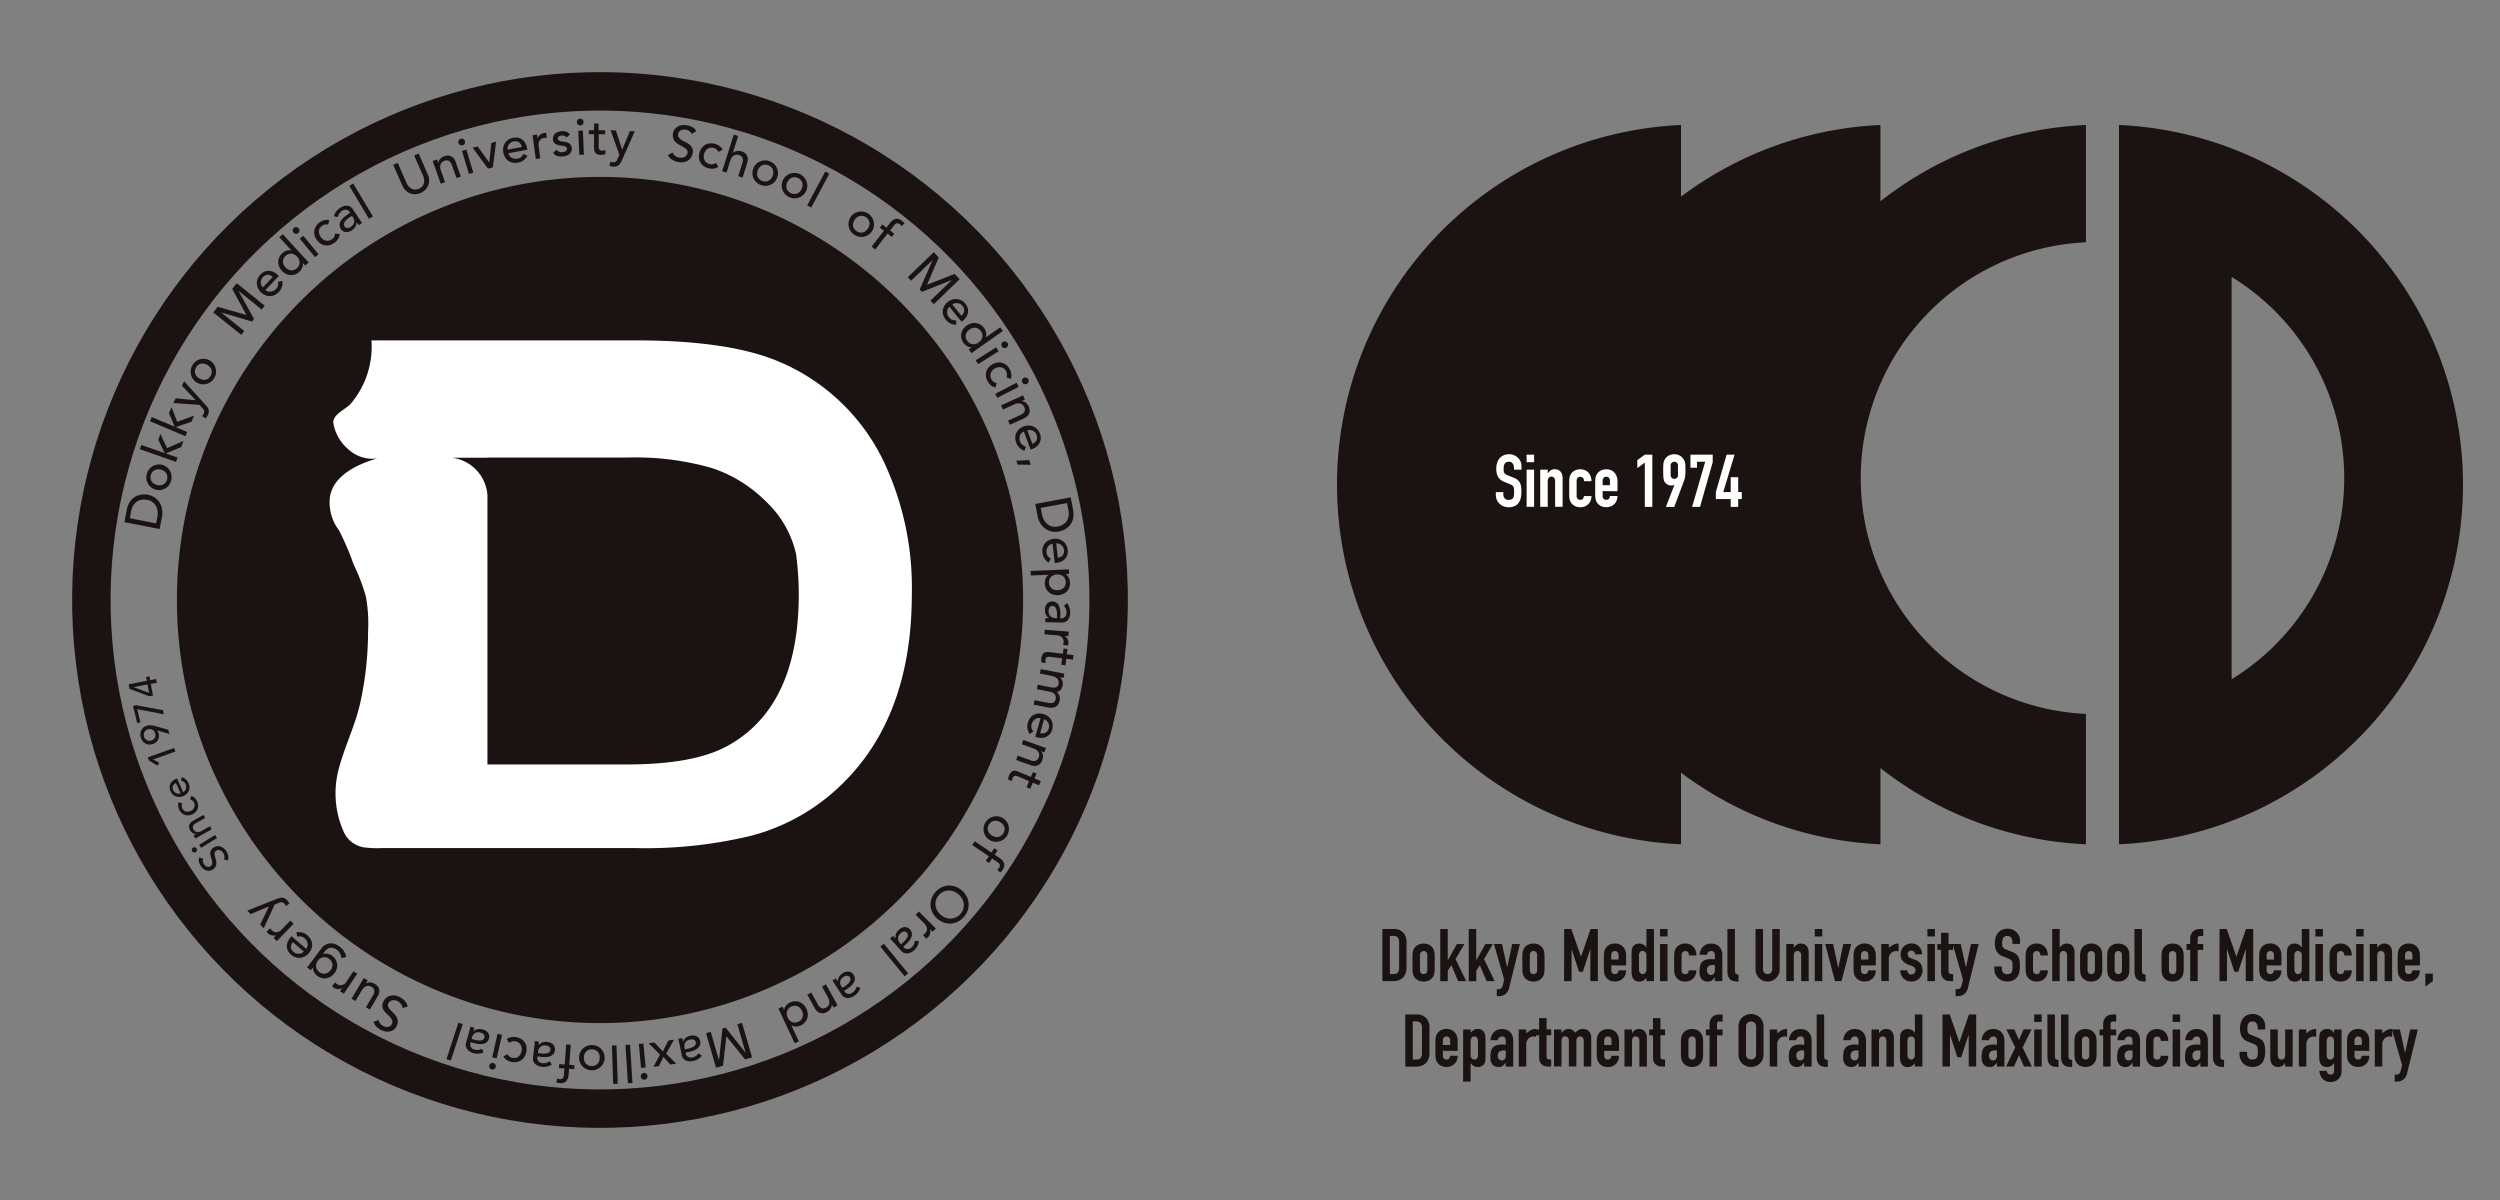 <svg xmlns="http://www.w3.org/2000/svg" width="200" height="96"><rect width="100%" height="100%" fill="#808080" stroke="none"/><defs><clipPath id="a"><path fill="none" d="M0 0h90v76.563H0z"/></clipPath></defs><path fill="rgba(255,255,255,0)" d="M0 0h96v96H0z"/><g transform="translate(6.857 6.857)"><path d="M74.991 41.144A33.847 33.847 0 1 1 41.143 7.296a33.847 33.847 0 0 1 33.848 33.848" fill="#1a1311"/><path d="M63.918 30.227a16.3 16.3 0 0 0-8.456-8.152q-3.99-1.7-11.433-1.7H22.861a7.084 7.084 0 0 1-1.679 5.093c-.44.441-1.362.808-1.379 1.461a3.471 3.471 0 0 0 1.132 2.09 2.874 2.874 0 0 0 2.4.8c-1.51.418-3.607 1.364-3.806 3.171a3.691 3.691 0 0 0 .724 2.565 20.636 20.636 0 0 1 1.174 2.731 15.639 15.639 0 0 1 .985 2.578 11.84 11.84 0 0 1 .175 2.828 26.365 26.365 0 0 1-.6 5.569c-.383 1.825-1.255 3.547-1.732 5.351a7.552 7.552 0 0 0 .411 5.134 2.144 2.144 0 0 0 1.859 1.212 6.775 6.775 0 0 0 1.1.032h20.4a35.741 35.741 0 0 0 9.26-1 16.187 16.187 0 0 0 6.343-3.317q6.46-5.5 6.461-16.008a23.6 23.6 0 0 0-2.171-10.438M51.293 52.841q-2.681 1.458-8.013 1.458H32.138V32.745a3.252 3.252 0 0 0-2.82-2.982h2.82v-.017h11.2a22.182 22.182 0 0 1 6.68.818 10.873 10.873 0 0 1 4.387 2.685 8.288 8.288 0 0 1 2.424 4.212 25.641 25.641 0 0 1 .216 3.211q0 9.046-5.75 12.17" fill="#fff"/><path d="m3.095 34.914.192-.984a1.864 1.864 0 0 1 .17-.51 1.412 1.412 0 0 1 .258-.355 1.165 1.165 0 0 1 .315-.225 1.426 1.426 0 0 1 .337-.114 1.528 1.528 0 0 1 .329-.031 1.662 1.662 0 0 1 .292.028 1.429 1.429 0 0 1 .5.2 1.334 1.334 0 0 1 .393.383 1.472 1.472 0 0 1 .223.546 1.77 1.77 0 0 1-.011.691l-.18.922Zm2.537.1.094-.483a1.6 1.6 0 0 0 .025-.474 1.128 1.128 0 0 0-.123-.419.969.969 0 0 0-.278-.324 1.069 1.069 0 0 0-.442-.186 1.423 1.423 0 0 0-.326-.018.97.97 0 0 0-.377.1 1 1 0 0 0-.342.282 1.219 1.219 0 0 0-.223.536l-.113.574ZM5.587 32.309a.976.976 0 0 1-.359-.182 1.018 1.018 0 0 1-.341-1.075 1.018 1.018 0 0 1 .848-.744 1 1 0 0 1 .4.029 1.018 1.018 0 0 1 .36.183 1 1 0 0 1 .25.3 1.031 1.031 0 0 1 .089.78 1.031 1.031 0 0 1-.479.621 1 1 0 0 1-.368.123.99.99 0 0 1-.4-.03m.1-.376a.781.781 0 0 0 .272.03.617.617 0 0 0 .237-.065.576.576 0 0 0 .187-.155.667.667 0 0 0 .12-.241.646.646 0 0 0 .022-.268.575.575 0 0 0-.08-.229.623.623 0 0 0-.169-.178.842.842 0 0 0-.52-.145.63.63 0 0 0-.238.065.6.6 0 0 0-.186.155.713.713 0 0 0-.142.509.587.587 0 0 0 .08.229.621.621 0 0 0 .17.178.8.8 0 0 0 .248.115M4.33 29.082l.121-.344 1.87.656-.512-1.058.168-.479.527 1.137 1.311-.573-.17.485-1.239.513.943.33-.121.345ZM5.143 26.844l.142-.337 1.826.77-.445-1.087.2-.468.456 1.167 1.344-.491-.2.479-1.268.435.92.388-.141.337ZM7.012 25.386l.187-.378 1.6.155v-.007l-1.1-1.157.173-.35 1.69 1.858a2.455 2.455 0 0 1 .161.193.7.7 0 0 1 .1.19.49.49 0 0 1 .024.208.7.7 0 0 1-.076.245 1.532 1.532 0 0 1-.082.142.6.6 0 0 1-.109.124l-.279-.188a.553.553 0 0 0 .137-.176.394.394 0 0 0 .043-.138.293.293 0 0 0-.013-.12.388.388 0 0 0-.058-.107 1.532 1.532 0 0 0-.092-.108l-.22-.241ZM8.903 23.758a.983.983 0 0 1-.3-.266 1.017 1.017 0 0 1-.2-.738 1.063 1.063 0 0 1 .4-.7 1.018 1.018 0 0 1 .737-.2 1.01 1.01 0 0 1 .853.743 1.028 1.028 0 0 1-1.113 1.288.989.989 0 0 1-.383-.13m.195-.338a.8.8 0 0 0 .256.1.617.617 0 0 0 .246 0 .573.573 0 0 0 .219-.1.656.656 0 0 0 .176-.2.671.671 0 0 0 .088-.254.585.585 0 0 0-.02-.241.634.634 0 0 0-.12-.215.848.848 0 0 0-.468-.27.61.61 0 0 0-.246 0 .581.581 0 0 0-.219.1.65.65 0 0 0-.176.2.659.659 0 0 0-.088.254.585.585 0 0 0 .021.241.6.6 0 0 0 .12.214.772.772 0 0 0 .212.174M10.204 18.136l.364-.452 2.269.652.011-.012-1.13-2.07.364-.452 2.241 1.8-.244.3-1.842-1.481-.006.006 1.234 2.237-.163.2-2.45-.724-.005.006 1.842 1.482-.244.3ZM14.381 16.338a.484.484 0 0 0 .2.119.571.571 0 0 0 .228.018.672.672 0 0 0 .225-.071.737.737 0 0 0 .2-.148.549.549 0 0 0 .148-.269.958.958 0 0 0 .008-.312l.344-.054a1.019 1.019 0 0 1-.3.889 1.056 1.056 0 0 1-.341.245.881.881 0 0 1-.37.079.942.942 0 0 1-.368-.079 1.141 1.141 0 0 1-.337-.226 1.05 1.05 0 0 1-.238-.33 1 1 0 0 1-.089-.371.956.956 0 0 1 .063-.376 1.036 1.036 0 0 1 .219-.341.964.964 0 0 1 .364-.251.856.856 0 0 1 .369-.048.923.923 0 0 1 .349.105 1.34 1.34 0 0 1 .3.217l.094.09Zm.585-1.036a.787.787 0 0 0-.189-.126.493.493 0 0 0-.2-.047.484.484 0 0 0-.2.044.637.637 0 0 0-.2.145.592.592 0 0 0-.133.212.611.611 0 0 0-.035.229.629.629 0 0 0 .048.211.509.509 0 0 0 .113.167ZM17.833 14.14l-.27.247-.186-.2-.006.006a.69.69 0 0 1-.053.372.9.9 0 0 1-.223.319 1.009 1.009 0 0 1-.35.215.887.887 0 0 1-.373.05.954.954 0 0 1-.361-.1 1.113 1.113 0 0 1-.319-.247 1.148 1.148 0 0 1-.219-.342.955.955 0 0 1-.071-.37.913.913 0 0 1 .084-.366 1.03 1.03 0 0 1 .246-.33.9.9 0 0 1 .346-.2.663.663 0 0 1 .367-.014l.006-.006-.959-1.05.27-.247Zm-.935.458a.664.664 0 0 0 .161-.215.581.581 0 0 0 .054-.236.61.61 0 0 0-.049-.241.8.8 0 0 0-.149-.229.779.779 0 0 0-.215-.169.616.616 0 0 0-.235-.072.588.588 0 0 0-.24.032.711.711 0 0 0-.39.356.575.575 0 0 0-.054.236.6.6 0 0 0 .049.241.777.777 0 0 0 .149.229.8.8 0 0 0 .215.17.614.614 0 0 0 .235.071.579.579 0 0 0 .241-.032.658.658 0 0 0 .229-.141M16.622 11.754a.268.268 0 1 1 .377.036.27.27 0 0 1-.377-.036m.5.479.282-.233 1.223 1.487-.283.232ZM19.404 11.104a.785.785 0 0 0-.267 0 .6.6 0 0 0-.246.116.594.594 0 0 0-.176.2.537.537 0 0 0-.059.233.675.675 0 0 0 .04.243.887.887 0 0 0 .124.229.72.72 0 0 0 .189.176.635.635 0 0 0 .226.092.58.58 0 0 0 .24-.005.62.62 0 0 0 .235-.113.591.591 0 0 0 .178-.2.689.689 0 0 0 .066-.25l.364.051a.818.818 0 0 1-.128.381 1.155 1.155 0 0 1-.278.3 1.087 1.087 0 0 1-.369.187.944.944 0 0 1-.379.028.9.9 0 0 1-.356-.128 1.1 1.1 0 0 1-.3-.282 1.131 1.131 0 0 1-.188-.372.912.912 0 0 1 .1-.737 1.092 1.092 0 0 1 .284-.308 1.105 1.105 0 0 1 .369-.182.889.889 0 0 1 .406-.018ZM19.86 10.441a1.025 1.025 0 0 1 .18-.375 1.218 1.218 0 0 1 .3-.284 1.133 1.133 0 0 1 .332-.157.707.707 0 0 1 .287-.019.558.558 0 0 1 .233.091.634.634 0 0 1 .173.175l.543.819c.038.057.073.108.106.154s.067.089.1.129l-.271.18a3.043 3.043 0 0 1-.171-.238h-.006a.7.7 0 0 1-.1.379.915.915 0 0 1-.279.278.886.886 0 0 1-.234.111.626.626 0 0 1-.238.026.516.516 0 0 1-.22-.071.573.573 0 0 1-.182-.179.561.561 0 0 1-.1-.307.634.634 0 0 1 .077-.3 1.094 1.094 0 0 1 .218-.281 2.374 2.374 0 0 1 .325-.256l.223-.148-.045-.068a.4.4 0 0 0-.248-.169.411.411 0 0 0-.17 0 .539.539 0 0 0-.188.084.711.711 0 0 0-.143.118.79.79 0 0 0-.092.123.642.642 0 0 0-.059.124l-.045.13Zm1.282.067c-.072.049-.144.1-.214.159a1.067 1.067 0 0 0-.176.182.477.477 0 0 0-.089.2.257.257 0 0 0 .043.2.266.266 0 0 0 .226.138.546.546 0 0 0 .292-.106.587.587 0 0 0 .185-.183.492.492 0 0 0 .07-.2.5.5 0 0 0-.022-.2.721.721 0 0 0-.085-.181l-.067-.1ZM21.087 8.011l.314-.188 1.575 2.634-.314.188zM24.959 6.168l.708 1.614a1.119 1.119 0 0 0 .146.24.79.79 0 0 0 .218.194.658.658 0 0 0 .284.092.79.79 0 0 0 .625-.274.66.66 0 0 0 .124-.272.8.8 0 0 0 0-.293 1.145 1.145 0 0 0-.078-.27l-.709-1.614.357-.156.733 1.67a1.18 1.18 0 0 1 .106.452 1.1 1.1 0 0 1-.073.42 1.041 1.041 0 0 1-.231.354 1.224 1.224 0 0 1-.8.353 1.047 1.047 0 0 1-.417-.07 1.1 1.1 0 0 1-.359-.23 1.187 1.187 0 0 1-.261-.384l-.733-1.669ZM27.759 6.019l.345-.122.1.28h.007a.542.542 0 0 1 .143-.316.8.8 0 0 1 .339-.222.849.849 0 0 1 .264-.048.6.6 0 0 1 .255.05.635.635 0 0 1 .22.165.883.883 0 0 1 .165.293l.413 1.167-.344.123-.381-1.072a.63.63 0 0 0-.111-.2.414.414 0 0 0-.143-.113.377.377 0 0 0-.16-.033.531.531 0 0 0-.165.03.618.618 0 0 0-.186.105.438.438 0 0 0-.122.166.546.546 0 0 0-.04.227.926.926 0 0 0 .058.286l.332.934-.345.122ZM29.822 4.583a.269.269 0 1 1 .129.158.258.258 0 0 1-.129-.158m.28.637.35-.106.556 1.843-.35.106ZM30.952 4.961l.41-.1.922 1.287.168-1.568.379-.1-.259 2.052-.39.1ZM33.811 5.403a.478.478 0 0 0 .1.215.565.565 0 0 0 .175.147.66.66 0 0 0 .225.073.728.728 0 0 0 .247-.005.542.542 0 0 0 .277-.133.958.958 0 0 0 .188-.248l.31.156a1.016 1.016 0 0 1-.765.546 1.072 1.072 0 0 1-.419 0 .9.9 0 0 1-.347-.151.953.953 0 0 1-.253-.279 1.118 1.118 0 0 1-.142-.38 1.051 1.051 0 0 1 0-.407.994.994 0 0 1 .144-.354.948.948 0 0 1 .27-.268 1.018 1.018 0 0 1 .377-.149.959.959 0 0 1 .442.007.862.862 0 0 1 .329.176.927.927 0 0 1 .222.289 1.375 1.375 0 0 1 .118.351l.024.128Zm1.079-.5a.76.76 0 0 0-.079-.212.491.491 0 0 0-.135-.155.476.476 0 0 0-.191-.084.637.637 0 0 0-.246 0 .583.583 0 0 0-.232.1.6.6 0 0 0-.161.164.6.6 0 0 0-.084.2.491.491 0 0 0-.005.2ZM35.748 3.953l.362-.044.04.293h.008a.51.51 0 0 1 .078-.152.639.639 0 0 1 .121-.124.729.729 0 0 1 .154-.092.627.627 0 0 1 .173-.05.51.51 0 0 1 .164 0l.036.393c-.031 0-.061-.007-.092-.009a.48.48 0 0 0-.089 0 .539.539 0 0 0-.386.2.661.661 0 0 0-.08.482l.127.958-.362.048ZM38.479 4.142a.568.568 0 0 0-.171-.122.465.465 0 0 0-.238-.035.453.453 0 0 0-.22.073.174.174 0 0 0-.081.168.181.181 0 0 0 .067.133.412.412 0 0 0 .132.075.691.691 0 0 0 .164.035l.148.016a1.745 1.745 0 0 1 .226.051.61.61 0 0 1 .187.09.455.455 0 0 1 .131.148.545.545 0 0 1 .062.223.536.536 0 0 1-.046.283.588.588 0 0 1-.162.2.737.737 0 0 1-.241.126 1.259 1.259 0 0 1-.278.055 1.1 1.1 0 0 1-.425-.038.755.755 0 0 1-.344-.24l.256-.25a1.183 1.183 0 0 0 .212.142.491.491 0 0 0 .273.046.64.64 0 0 0 .139-.026.423.423 0 0 0 .122-.055.275.275 0 0 0 .082-.084.174.174 0 0 0 .026-.11.187.187 0 0 0-.062-.13.378.378 0 0 0-.128-.073.845.845 0 0 0-.154-.036l-.142-.018q-.12-.019-.228-.046a.682.682 0 0 1-.2-.082.444.444 0 0 1-.142-.143.489.489 0 0 1-.067-.226.525.525 0 0 1 .04-.266.555.555 0 0 1 .151-.2.74.74 0 0 1 .226-.128.983.983 0 0 1 .641-.018.589.589 0 0 1 .3.219ZM39.293 2.918a.27.27 0 0 1 .257-.274.267.267 0 0 1 .208.448.268.268 0 0 1-.464-.17m.114.686.366-.016.081 1.924-.366.016ZM41.561 3.878h-.524v1.033a.4.4 0 0 0 .031.142.231.231 0 0 0 .081.1.283.283 0 0 0 .161.038.717.717 0 0 0 .134-.013.365.365 0 0 0 .125-.045v.333a.488.488 0 0 1-.168.051 1.236 1.236 0 0 1-.16.015.728.728 0 0 1-.327-.057.4.4 0 0 1-.171-.152.486.486 0 0 1-.066-.209 2.264 2.264 0 0 1-.011-.234v-1h-.422v-.317h.422v-.54h.365v.54h.524ZM41.991 3.56l.421.019.5 1.528h.008l.617-1.475.39.018-1.024 2.293a2.43 2.43 0 0 1-.111.224.725.725 0 0 1-.134.171.517.517 0 0 1-.181.106.7.7 0 0 1-.255.028 1.359 1.359 0 0 1-.163-.018.614.614 0 0 1-.158-.05l.06-.331a.565.565 0 0 0 .216.055.4.4 0 0 0 .143-.016.28.28 0 0 0 .105-.06.373.373 0 0 0 .074-.1c.021-.037.042-.08.063-.127l.132-.3ZM46.948 5.344a.644.644 0 0 0 .225.278.789.789 0 0 0 .319.134.676.676 0 0 0 .2.006.6.6 0 0 0 .2-.057.491.491 0 0 0 .16-.124.39.39 0 0 0 .089-.194.315.315 0 0 0-.058-.269.938.938 0 0 0-.232-.19c-.1-.058-.2-.115-.315-.173a1.4 1.4 0 0 1-.309-.211.758.758 0 0 1-.236-.761.739.739 0 0 1 .1-.254.748.748 0 0 1 .216-.225.967.967 0 0 1 .333-.14 1.132 1.132 0 0 1 .451 0 1.535 1.535 0 0 1 .433.144.778.778 0 0 1 .324.327l-.363.228a.529.529 0 0 0-.171-.217.656.656 0 0 0-.287-.122.743.743 0 0 0-.273-.006.493.493 0 0 0-.19.077.39.39 0 0 0-.116.126.424.424 0 0 0-.051.135.361.361 0 0 0 .054.294.807.807 0 0 0 .229.2 3 3 0 0 0 .316.168 1.5 1.5 0 0 1 .312.195.8.8 0 0 1 .215.278.69.69 0 0 1 .031.42.868.868 0 0 1-.144.354.813.813 0 0 1-.26.238.919.919 0 0 1-.343.115 1.22 1.22 0 0 1-.394-.009 1.428 1.428 0 0 1-.5-.19.859.859 0 0 1-.334-.366ZM50.625 5.296a.765.765 0 0 0-.168-.207.609.609 0 0 0-.246-.116.585.585 0 0 0-.267-.009.533.533 0 0 0-.218.1.656.656 0 0 0-.162.186.841.841 0 0 0-.1.241.709.709 0 0 0-.018.257.638.638 0 0 0 .073.234.577.577 0 0 0 .155.182.625.625 0 0 0 .236.11.587.587 0 0 0 .271.01.672.672 0 0 0 .234-.108l.191.314a.826.826 0 0 1-.376.143 1.143 1.143 0 0 1-.4-.028 1.1 1.1 0 0 1-.379-.168.929.929 0 0 1-.261-.275.913.913 0 0 1-.126-.357 1.187 1.187 0 0 1 .195-.795.956.956 0 0 1 .276-.263.928.928 0 0 1 .358-.128 1.061 1.061 0 0 1 .418.026 1.1 1.1 0 0 1 .375.169.872.872 0 0 1 .27.3ZM51.844 3.91l.349.109-.429 1.376h.008a.535.535 0 0 1 .3-.168.8.8 0 0 1 .4.026.835.835 0 0 1 .242.12.613.613 0 0 1 .174.192.628.628 0 0 1 .077.265.864.864 0 0 1-.044.333l-.368 1.183-.349-.109.338-1.086a.645.645 0 0 0 .034-.23.421.421 0 0 0-.048-.176.352.352 0 0 0-.109-.123.517.517 0 0 0-.149-.075.593.593 0 0 0-.212-.028.429.429 0 0 0-.2.06.543.543 0 0 0-.169.158.915.915 0 0 0-.124.263l-.3.946-.349-.109ZM53.406 6.621a.958.958 0 0 1 .217-.339 1.016 1.016 0 0 1 .7-.306 1.063 1.063 0 0 1 .749.292.989.989 0 0 1 .225.32 1.021 1.021 0 0 1 .086.377.968.968 0 0 1-.069.4 1.005 1.005 0 0 1-.536.562 1.028 1.028 0 0 1-.381.083 1.059 1.059 0 0 1-.749-.291 1.059 1.059 0 0 1-.226-.318 1 1 0 0 1-.016-.775m.363.141a.779.779 0 0 0-.055.268.6.6 0 0 0 .04.242.59.59 0 0 0 .136.2.711.711 0 0 0 .492.191.59.59 0 0 0 .236-.062.622.622 0 0 0 .194-.151.793.793 0 0 0 .139-.236.78.78 0 0 0 .055-.268.6.6 0 0 0-.04-.242.578.578 0 0 0-.136-.2.667.667 0 0 0-.227-.143.658.658 0 0 0-.265-.048.58.58 0 0 0-.236.056.611.611 0 0 0-.193.152.809.809 0 0 0-.14.235M55.777 7.56a.973.973 0 0 1 .239-.323 1.044 1.044 0 0 1 .334-.2 1 1 0 0 1 .386-.058 1.025 1.025 0 0 1 .989 1.06 1.008 1.008 0 0 1-.67.912 1.028 1.028 0 0 1-.784-.043 1.031 1.031 0 0 1-.531-.576.992.992 0 0 1 .037-.775m.353.166a.794.794 0 0 0-.075.263.623.623 0 0 0 .023.244.6.6 0 0 0 .122.21.656.656 0 0 0 .217.158.645.645 0 0 0 .261.066.572.572 0 0 0 .239-.039.6.6 0 0 0 .2-.138.77.77 0 0 0 .155-.225.78.78 0 0 0 .076-.263.623.623 0 0 0-.025-.245.572.572 0 0 0-.122-.21.71.71 0 0 0-.477-.225.575.575 0 0 0-.239.04.61.61 0 0 0-.2.137.8.8 0 0 0-.155.225M57.719 9.577l1.444-2.71.323.172-1.444 2.71zM61.2 10.495a.989.989 0 0 1 .29-.278 1.028 1.028 0 0 1 .362-.14 1.023 1.023 0 0 1 .766.171 1.02 1.02 0 0 1 .286.295 1.006 1.006 0 0 1 .143.364 1.049 1.049 0 0 1 0 .387.991.991 0 0 1-.16.369 1 1 0 0 1-.652.419 1.051 1.051 0 0 1-1.051-.466 1.036 1.036 0 0 1-.145-.362 1 1 0 0 1 .165-.758m.32.222a.824.824 0 0 0-.117.248.6.6 0 0 0-.017.246.572.572 0 0 0 .084.227.671.671 0 0 0 .188.192.64.64 0 0 0 .246.109.581.581 0 0 0 .242 0 .614.614 0 0 0 .224-.1.79.79 0 0 0 .19-.2.8.8 0 0 0 .118-.247.616.616 0 0 0 .017-.245.588.588 0 0 0-.084-.227.676.676 0 0 0-.188-.192.658.658 0 0 0-.247-.109.577.577 0 0 0-.241 0 .608.608 0 0 0-.224.1.8.8 0 0 0-.191.2M63.859 11.606l-.328-.254.195-.25.327.255.264-.339a.921.921 0 0 1 .47-.363.614.614 0 0 1 .518.164l.1.082a.78.78 0 0 1 .1.108l-.232.231a.455.455 0 0 0-.062-.085.567.567 0 0 0-.079-.071.378.378 0 0 0-.146-.076.226.226 0 0 0-.13.011.344.344 0 0 0-.119.079 1.628 1.628 0 0 0-.118.136l-.273.349.343.267-.195.25-.346-.27-.987 1.269-.289-.224ZM67.844 13.318l.4.418-.932 2.17.011.011 2.195-.86.4.418-2.069 2-.271-.28 1.7-1.642-.005-.006-2.375.944-.18-.187 1.026-2.34-.006-.006-1.7 1.642-.27-.28ZM69.103 17.689a.488.488 0 0 0-.144.188.573.573 0 0 0-.047.223.672.672 0 0 0 .042.233.754.754 0 0 0 .122.215.54.54 0 0 0 .249.18.931.931 0 0 0 .308.048l.01.347a1.018 1.018 0 0 1-.843-.413 1.058 1.058 0 0 1-.2-.369.893.893 0 0 1-.032-.377.944.944 0 0 1 .125-.356 1.145 1.145 0 0 1 .266-.306 1.072 1.072 0 0 1 .358-.194 1 1 0 0 1 .38-.041.948.948 0 0 1 .364.11 1.008 1.008 0 0 1 .311.26.948.948 0 0 1 .2.392.874.874 0 0 1 0 .373.93.93 0 0 1-.148.332 1.383 1.383 0 0 1-.254.271l-.1.082Zm.953.711a.77.77 0 0 0 .149-.171.49.49 0 0 0 .072-.191.467.467 0 0 0-.018-.208.635.635 0 0 0-.119-.215.6.6 0 0 0-.416-.222.63.63 0 0 0-.216.021.5.5 0 0 0-.18.091ZM70.855 21.394l-.211-.3.226-.159v-.006a.706.706 0 0 1-.363-.1.912.912 0 0 1-.288-.262 1.019 1.019 0 0 1-.169-.375.886.886 0 0 1 0-.377.988.988 0 0 1 .149-.346 1.132 1.132 0 0 1 .285-.285 1.145 1.145 0 0 1 .367-.174.957.957 0 0 1 .377-.023.9.9 0 0 1 .351.129 1.04 1.04 0 0 1 .3.286.887.887 0 0 1 .152.369.669.669 0 0 1-.033.366v.006l1.163-.819.211.3Zm-.336-.985a.662.662 0 0 0 .194.187.589.589 0 0 0 .226.083.612.612 0 0 0 .246-.018.843.843 0 0 0 .442-.311.6.6 0 0 0 .1-.225.571.571 0 0 0 0-.242.659.659 0 0 0-.111-.245.651.651 0 0 0-.193-.186.577.577 0 0 0-.227-.084.622.622 0 0 0-.246.018.828.828 0 0 0-.441.311.578.578 0 0 0-.1.466.668.668 0 0 0 .111.246M72.836 20.933l.195.31-1.633 1.029-.2-.309Zm.539-.44a.268.268 0 0 1 .285.454.263.263 0 0 1-.2.034.26.26 0 0 1-.166-.118.255.255 0 0 1-.034-.2.259.259 0 0 1 .118-.168M73.664 23.336a.777.777 0 0 0 .033-.265.594.594 0 0 0-.084-.258.578.578 0 0 0-.178-.2.534.534 0 0 0-.223-.088.691.691 0 0 0-.247.01.864.864 0 0 0-.242.094.709.709 0 0 0-.2.164.637.637 0 0 0-.12.213.574.574 0 0 0-.025.239.611.611 0 0 0 .082.247.587.587 0 0 0 .179.2.683.683 0 0 0 .24.1l-.1.355a.815.815 0 0 1-.361-.175 1.161 1.161 0 0 1-.258-.313 1.1 1.1 0 0 1-.139-.39.954.954 0 0 1 .02-.378.927.927 0 0 1 .172-.337 1.188 1.188 0 0 1 .711-.405.94.94 0 0 1 .38.019.924.924 0 0 1 .339.172 1.151 1.151 0 0 1 .4.709.89.89 0 0 1-.033.4ZM74.469 23.765l.168.325-1.712.881-.163-.321Zm.576-.391a.254.254 0 0 1 .2-.016.267.267 0 1 1-.163.508.254.254 0 0 1-.157-.131.263.263 0 0 1-.016-.2.259.259 0 0 1 .132-.157M74.984 24.775l.151.333-.27.122v.007a.548.548 0 0 1 .327.115.808.808 0 0 1 .249.319.84.84 0 0 1 .072.261.606.606 0 0 1-.027.258.639.639 0 0 1-.146.234.86.86 0 0 1-.278.189l-1.127.513-.152-.332 1.035-.471a.633.633 0 0 0 .194-.128.426.426 0 0 0 .1-.153.372.372 0 0 0 .019-.163.512.512 0 0 0-.044-.161.584.584 0 0 0-.121-.177.43.43 0 0 0-.175-.107.545.545 0 0 0-.23-.021.907.907 0 0 0-.279.082l-.9.411-.152-.333ZM75.051 27.669a.483.483 0 0 0-.2.133.562.562 0 0 0-.114.2.657.657 0 0 0-.033.234.742.742 0 0 0 .048.242.545.545 0 0 0 .179.249.954.954 0 0 0 .278.143l-.1.333a1.018 1.018 0 0 1-.671-.659 1.075 1.075 0 0 1-.074-.413.915.915 0 0 1 .089-.368.966.966 0 0 1 .231-.3 1.122 1.122 0 0 1 .349-.205 1.045 1.045 0 0 1 .4-.071.983.983 0 0 1 .374.08.942.942 0 0 1 .31.219 1 1 0 0 1 .214.345.938.938 0 0 1 .069.435.86.86 0 0 1-.115.354.923.923 0 0 1-.246.269 1.337 1.337 0 0 1-.326.178l-.121.046Zm.681.976a.764.764 0 0 0 .2-.116.489.489 0 0 0 .129-.159.472.472 0 0 0 .049-.2.612.612 0 0 0-.045-.241.583.583 0 0 0-.135-.212.614.614 0 0 0-.19-.13.605.605 0 0 0-.212-.048.487.487 0 0 0-.2.03ZM74.547 30.312l-.1-.317 1.037-.04.12.371ZM78.803 32.932l.184.986a1.853 1.853 0 0 1 .029.537 1.414 1.414 0 0 1-.109.426 1.181 1.181 0 0 1-.211.324 1.436 1.436 0 0 1-.271.231 1.6 1.6 0 0 1-.3.149 1.645 1.645 0 0 1-.282.082 1.442 1.442 0 0 1-.544 0 1.347 1.347 0 0 1-.506-.212 1.482 1.482 0 0 1-.408-.426 1.752 1.752 0 0 1-.244-.647l-.172-.922Zm-2.4.842.09.483a1.553 1.553 0 0 0 .151.45 1.135 1.135 0 0 0 .268.344.972.972 0 0 0 .378.2 1.059 1.059 0 0 0 .478.011 1.385 1.385 0 0 0 .31-.1.968.968 0 0 0 .314-.229 1.015 1.015 0 0 0 .215-.389 1.219 1.219 0 0 0 .009-.58l-.106-.575ZM77.35 36.647a.475.475 0 0 0-.222.079.575.575 0 0 0-.16.163.7.7 0 0 0-.091.219.746.746 0 0 0-.014.246.544.544 0 0 0 .111.287.963.963 0 0 0 .233.207l-.18.3a1.018 1.018 0 0 1-.483-.806 1.063 1.063 0 0 1 .031-.418.9.9 0 0 1 .179-.334.939.939 0 0 1 .3-.23 1.122 1.122 0 0 1 .391-.112 1.057 1.057 0 0 1 .405.031.988.988 0 0 1 .342.172.929.929 0 0 1 .246.29.992.992 0 0 1 .12.387.949.949 0 0 1-.042.44.847.847 0 0 1-.2.314.915.915 0 0 1-.305.2 1.352 1.352 0 0 1-.36.09l-.129.014Zm.415 1.115a.756.756 0 0 0 .218-.062.471.471 0 0 0 .264-.306.648.648 0 0 0 .016-.245.59.59 0 0 0-.077-.239.608.608 0 0 0-.152-.174.638.638 0 0 0-.193-.1.5.5 0 0 0-.2-.021ZM78.654 38.695l.014.365-.276.011v.008a.707.707 0 0 1 .251.281.883.883 0 0 1 .1.376 1.015 1.015 0 0 1-.06.407.892.892 0 0 1-.2.317.971.971 0 0 1-.314.21 1.142 1.142 0 0 1-.393.085 1.128 1.128 0 0 1-.4-.053.94.94 0 0 1-.329-.184.9.9 0 0 1-.225-.3 1.007 1.007 0 0 1-.094-.4.884.884 0 0 1 .071-.393.667.667 0 0 1 .226-.29v-.008l-1.42.057-.015-.366Zm-.252 1.01a.673.673 0 0 0-.062-.262.576.576 0 0 0-.146-.193.6.6 0 0 0-.216-.117.839.839 0 0 0-.54.022.6.6 0 0 0-.206.134.588.588 0 0 0-.13.2.706.706 0 0 0 .021.527.567.567 0 0 0 .146.193.58.58 0 0 0 .216.117.785.785 0 0 0 .272.034.8.8 0 0 0 .268-.056.61.61 0 0 0 .206-.134.575.575 0 0 0 .129-.2.654.654 0 0 0 .04-.266M78.495 41.388a1.014 1.014 0 0 1 .2.363 1.244 1.244 0 0 1 .06.408 1.111 1.111 0 0 1-.062.362.7.7 0 0 1-.148.246.573.573 0 0 1-.209.139.642.642 0 0 1-.243.04l-.982-.026h-.187c-.057 0-.111 0-.162.008l.009-.325c.1-.005.194-.006.292 0v-.008a.7.7 0 0 1-.256-.295.914.914 0 0 1-.067-.388.891.891 0 0 1 .043-.255.627.627 0 0 1 .116-.21.505.505 0 0 1 .184-.139.556.556 0 0 1 .251-.047.549.549 0 0 1 .31.092.622.622 0 0 1 .2.233 1.1 1.1 0 0 1 .105.34 2.4 2.4 0 0 1 .023.413l-.007.268h.081a.4.4 0 0 0 .147-.024.391.391 0 0 0 .134-.082.419.419 0 0 0 .1-.139.538.538 0 0 0 .04-.2.763.763 0 0 0-.015-.185.931.931 0 0 0-.047-.146.639.639 0 0 0-.069-.12l-.074-.1Zm-.791 1.011a2.549 2.549 0 0 0-.007-.266 1.044 1.044 0 0 0-.049-.25.471.471 0 0 0-.109-.185.258.258 0 0 0-.185-.076.265.265 0 0 0-.243.106.55.55 0 0 0-.081.3.593.593 0 0 0 .044.256.489.489 0 0 0 .128.175.5.5 0 0 0 .178.1.675.675 0 0 0 .2.033h.122ZM78.643 43.673l-.028.364-.3-.023v.007a.516.516 0 0 1 .132.109.652.652 0 0 1 .1.144.7.7 0 0 1 .057.17.618.618 0 0 1 .012.18.483.483 0 0 1-.037.16l-.391-.047a.725.725 0 0 0 .027-.087.608.608 0 0 0-.1-.509.662.662 0 0 0-.455-.179l-.963-.076.029-.365ZM78.052 46.329l.065-.52-.866-.108c-.054-.007-.107-.011-.16-.016a.43.43 0 0 0-.145.013.225.225 0 0 0-.111.068.276.276 0 0 0-.058.154.754.754 0 0 0 0 .134.374.374 0 0 0 .028.13l-.331-.041a.488.488 0 0 1-.029-.174 1.148 1.148 0 0 1 .006-.161.741.741 0 0 1 .1-.317.406.406 0 0 1 .173-.15.5.5 0 0 1 .215-.039c.077 0 .156.009.234.018l1 .124.053-.419.314.039-.052.419.536.067-.045.363-.536-.067-.065.52ZM78.292 47.04l-.067.335-.294-.059v.008a.311.311 0 0 1 .087.082.642.642 0 0 1 .088.15.756.756 0 0 1 .056.2.7.7 0 0 1-.008.24.686.686 0 0 1-.158.338.675.675 0 0 1-.31.183.616.616 0 0 1 .211.311.735.735 0 0 1 .021.356.778.778 0 0 1-.143.344.577.577 0 0 1-.233.182.726.726 0 0 1-.288.056 1.565 1.565 0 0 1-.315-.031l-1.1-.219.07-.358 1.053.208a1.468 1.468 0 0 0 .21.027.5.5 0 0 0 .187-.023.336.336 0 0 0 .146-.1.437.437 0 0 0 .088-.2.43.43 0 0 0-.086-.4.72.72 0 0 0-.388-.193l-1.032-.2.07-.359.989.2a2.033 2.033 0 0 0 .249.035.584.584 0 0 0 .2-.018.31.31 0 0 0 .151-.094.4.4 0 0 0 .087-.2.473.473 0 0 0 0-.192.448.448 0 0 0-.082-.18.572.572 0 0 0-.172-.146.88.88 0 0 0-.269-.1l-.98-.194.071-.359ZM76.389 50.603a.487.487 0 0 0-.236-.01.574.574 0 0 0-.209.09.672.672 0 0 0-.166.168.739.739 0 0 0-.106.224.531.531 0 0 0-.005.307.944.944 0 0 0 .137.28l-.279.207a1.016 1.016 0 0 1-.144-.928 1.075 1.075 0 0 1 .187-.376.882.882 0 0 1 .291-.241.946.946 0 0 1 .362-.1 1.147 1.147 0 0 1 .4.043 1.049 1.049 0 0 1 .364.183.985.985 0 0 1 .252.287.947.947 0 0 1 .118.361 1.032 1.032 0 0 1-.034.4.951.951 0 0 1-.206.391.868.868 0 0 1-.3.215.9.9 0 0 1-.358.069 1.352 1.352 0 0 1-.367-.052l-.125-.036Zm-.036 1.189a.768.768 0 0 0 .226.025.489.489 0 0 0 .2-.051.476.476 0 0 0 .16-.134.636.636 0 0 0 .107-.22.6.6 0 0 0-.056-.468.61.61 0 0 0-.141-.165.5.5 0 0 0-.177-.1ZM76.819 52.989l-.124.344-.279-.1v.007a.54.54 0 0 1 .155.31.788.788 0 0 1-.043.4.825.825 0 0 1-.129.236.607.607 0 0 1-.2.166.641.641 0 0 1-.267.066.864.864 0 0 1-.331-.058l-1.166-.418.123-.344 1.071.383a.642.642 0 0 0 .227.043.424.424 0 0 0 .178-.04.371.371 0 0 0 .128-.1.507.507 0 0 0 .08-.146.623.623 0 0 0 .038-.211.45.45 0 0 0-.052-.2.559.559 0 0 0-.151-.175.922.922 0 0 0-.258-.135l-.933-.335.123-.344ZM75.272 56.118l.2-.483-.8-.339c-.049-.021-.1-.04-.15-.059a.425.425 0 0 0-.142-.028.236.236 0 0 0-.125.035.278.278 0 0 0-.1.133.77.77 0 0 0-.041.128.387.387 0 0 0-.008.133l-.307-.129a.5.5 0 0 1 .018-.175 1.265 1.265 0 0 1 .05-.153.721.721 0 0 1 .18-.278.405.405 0 0 1 .207-.1.494.494 0 0 1 .218.023c.074.023.147.05.219.081l.924.39.165-.389.292.124-.165.388.5.211-.142.336-.5-.21-.2.483ZM73.355 58.583a.975.975 0 0 1 .3.265 1.044 1.044 0 0 1 .169.349 1.044 1.044 0 0 1-.378 1.086 1 1 0 0 1-.35.172 1.016 1.016 0 0 1-.387.027 1.007 1.007 0 0 1-.852-.745 1.04 1.04 0 0 1 .729-1.258 1 1 0 0 1 .769.1m-.2.336a.8.8 0 0 0-.256-.1.607.607 0 0 0-.246 0 .588.588 0 0 0-.219.1.665.665 0 0 0-.177.2.674.674 0 0 0-.089.254.59.59 0 0 0 .02.241.623.623 0 0 0 .12.215.836.836 0 0 0 .467.27.6.6 0 0 0 .246 0 .588.588 0 0 0 .219-.1.668.668 0 0 0 .176-.2.655.655 0 0 0 .088-.253.578.578 0 0 0-.019-.242.61.61 0 0 0-.12-.214.782.782 0 0 0-.212-.175M72.457 61.343l.232-.344.263.177-.232.343.357.241a.922.922 0 0 1 .395.444.612.612 0 0 1-.128.529 1.371 1.371 0 0 1-.075.1.759.759 0 0 1-.1.107l-.247-.215a.537.537 0 0 0 .08-.069.68.68 0 0 0 .066-.082.387.387 0 0 0 .065-.152.237.237 0 0 0-.02-.128.33.33 0 0 0-.088-.112 1.245 1.245 0 0 0-.144-.11l-.368-.247-.242.361-.263-.177.244-.364-1.333-.9.2-.3ZM67.971 64.517a1.559 1.559 0 0 1 .485-.381 1.4 1.4 0 0 1 .551-.148 1.486 1.486 0 0 1 .564.081 1.646 1.646 0 0 1 .9.783 1.477 1.477 0 0 1 .159.547 1.416 1.416 0 0 1-.07.567 1.641 1.641 0 0 1-.794.913 1.408 1.408 0 0 1-.551.148 1.468 1.468 0 0 1-.564-.081 1.656 1.656 0 0 1-.9-.783 1.46 1.46 0 0 1-.16-.547 1.413 1.413 0 0 1 .07-.567 1.558 1.558 0 0 1 .31-.533m.275.241a1.049 1.049 0 0 0-.131 1.219 1.271 1.271 0 0 0 .285.35 1.3 1.3 0 0 0 .387.233 1.1 1.1 0 0 0 .418.073 1.109 1.109 0 0 0 1-.771 1.075 1.075 0 0 0 .038-.418 1.089 1.089 0 0 0-.13-.4 1.27 1.27 0 0 0-.286-.35 1.3 1.3 0 0 0-.386-.234 1.084 1.084 0 0 0-.419-.073 1.05 1.05 0 0 0-.771.374M68.012 67.426l-.259.259-.209-.21-.006.006a.544.544 0 0 1 .03.168.682.682 0 0 1-.02.172.7.7 0 0 1-.066.166.616.616 0 0 1-.107.146.532.532 0 0 1-.132.1l-.267-.29c.026-.016.053-.031.078-.049a.584.584 0 0 0 .069-.057.538.538 0 0 0 .184-.4.665.665 0 0 0-.229-.431l-.683-.684.258-.258ZM66.653 68.434a1.015 1.015 0 0 1-.123.4 1.246 1.246 0 0 1-.255.324 1.084 1.084 0 0 1-.306.2.693.693 0 0 1-.281.061.543.543 0 0 1-.243-.055.629.629 0 0 1-.2-.148l-.657-.732c-.046-.05-.088-.1-.128-.136s-.078-.079-.117-.113l.241-.218c.072.068.14.137.2.21l.006-.005a.7.7 0 0 1 .039-.39.9.9 0 0 1 .235-.314.866.866 0 0 1 .215-.144.606.606 0 0 1 .232-.061.52.52 0 0 1 .227.038.626.626 0 0 1 .354.439.618.618 0 0 1-.033.3 1.1 1.1 0 0 1-.174.309 2.353 2.353 0 0 1-.284.3l-.2.179.054.06a.4.4 0 0 0 .119.09.391.391 0 0 0 .153.042.4.4 0 0 0 .168-.026.544.544 0 0 0 .175-.11.763.763 0 0 0 .124-.138.775.775 0 0 0 .074-.134.613.613 0 0 0 .04-.132l.024-.125Zm-1.278.121a2.341 2.341 0 0 0 .189-.189 1.018 1.018 0 0 0 .148-.206.487.487 0 0 0 .06-.206.263.263 0 0 0-.072-.187.266.266 0 0 0-.243-.1.557.557 0 0 0-.274.148.59.59 0 0 0-.156.209.483.483 0 0 0-.039.212.5.5 0 0 0 .051.2.731.731 0 0 0 .11.166l.082.09ZM65.796 71.016l-.283.231-1.943-2.376.283-.232ZM61.969 72.158a1.027 1.027 0 0 1-.186.372 1.2 1.2 0 0 1-.3.28 1.1 1.1 0 0 1-.334.151.711.711 0 0 1-.287.016.563.563 0 0 1-.232-.1.616.616 0 0 1-.169-.178l-.532-.827-.1-.155a1.09 1.09 0 0 0-.1-.13l.273-.175c.06.078.116.158.168.24h.007a.7.7 0 0 1 .1-.378.96.96 0 0 1 .518-.38.631.631 0 0 1 .239-.023.536.536 0 0 1 .218.074.567.567 0 0 1 .179.182.548.548 0 0 1 .1.308.631.631 0 0 1-.08.3 1.123 1.123 0 0 1-.223.278 2.346 2.346 0 0 1-.328.251l-.225.145.044.068a.4.4 0 0 0 .1.108.392.392 0 0 0 .144.065.423.423 0 0 0 .17 0 .556.556 0 0 0 .19-.081.74.74 0 0 0 .144-.117.779.779 0 0 0 .094-.121.643.643 0 0 0 .061-.123l.044-.12Zm-1.281-.086a2.633 2.633 0 0 0 .216-.155 1.039 1.039 0 0 0 .179-.181.463.463 0 0 0 .092-.194.262.262 0 0 0-.041-.2.265.265 0 0 0-.224-.141.538.538 0 0 0-.294.1.591.591 0 0 0-.189.181.494.494 0 0 0-.072.2.528.528 0 0 0 .019.2.748.748 0 0 0 .083.181l.066.1ZM60.151 73.577l-.319.177-.144-.259h-.007a.535.535 0 0 1-.089.334.794.794 0 0 1-.3.275.853.853 0 0 1-.253.092.6.6 0 0 1-.26-.007.638.638 0 0 1-.244-.127.873.873 0 0 1-.211-.262l-.6-1.083.32-.177.552.994a.635.635 0 0 0 .143.183.41.41 0 0 0 .16.088.365.365 0 0 0 .164.007.5.5 0 0 0 .157-.057.585.585 0 0 0 .167-.134.432.432 0 0 0 .094-.184.559.559 0 0 0 0-.231.928.928 0 0 0-.1-.272l-.481-.866.319-.177ZM55.418 73.83l.331-.155.117.25h.008a.693.693 0 0 1 .161-.341.892.892 0 0 1 .307-.238 1.019 1.019 0 0 1 .4-.1.885.885 0 0 1 .37.064.966.966 0 0 1 .315.207 1.184 1.184 0 0 1 .338.723.943.943 0 0 1-.041.374.917.917 0 0 1-.189.324 1.026 1.026 0 0 1-.333.241.9.9 0 0 1-.39.087.663.663 0 0 1-.354-.1h-.007l.6 1.286-.331.155Zm1.029-.159a.662.662 0 0 0-.218.158.589.589 0 0 0-.122.21.614.614 0 0 0-.025.244.8.8 0 0 0 .074.263.816.816 0 0 0 .155.226.617.617 0 0 0 .2.138.6.6 0 0 0 .239.04.712.712 0 0 0 .478-.224.59.59 0 0 0 .123-.209.623.623 0 0 0 .025-.245.837.837 0 0 0-.074-.264.808.808 0 0 0-.156-.226.611.611 0 0 0-.2-.138.57.57 0 0 0-.238-.04.644.644 0 0 0-.261.065M53.308 77.734l-.558.162-1.484-1.838h-.015l-.265 2.343-.558.162-.8-2.762.373-.108.658 2.27h.007l.275-2.541.251-.072 1.589 2h.008l-.657-2.27.374-.109ZM49.289 77.593a1.01 1.01 0 0 1-.309.279 1.205 1.205 0 0 1-.384.15 1.139 1.139 0 0 1-.367.02.706.706 0 0 1-.273-.091.562.562 0 0 1-.181-.172.642.642 0 0 1-.094-.228l-.195-.963c-.013-.067-.027-.127-.04-.183s-.029-.107-.044-.157l.318-.063c.027.094.05.189.07.284h.008a.7.7 0 0 1 .23-.316.924.924 0 0 1 .363-.152.9.9 0 0 1 .258-.014.619.619 0 0 1 .231.065.529.529 0 0 1 .178.148.576.576 0 0 1 .1.234.555.555 0 0 1-.021.323.635.635 0 0 1-.182.246 1.092 1.092 0 0 1-.307.178 2.313 2.313 0 0 1-.4.116l-.263.053.017.08a.395.395 0 0 0 .324.313.529.529 0 0 0 .205-.006.745.745 0 0 0 .177-.056.805.805 0 0 0 .131-.078.6.6 0 0 0 .1-.093l.085-.1Zm-1.163-.544q.127-.026.258-.067a1.034 1.034 0 0 0 .231-.1.489.489 0 0 0 .158-.147.262.262 0 0 0 .033-.2.267.267 0 0 0-.158-.213.545.545 0 0 0-.31-.012.6.6 0 0 0-.241.1.485.485 0 0 0-.141.163.5.5 0 0 0-.055.2.7.7 0 0 0 .011.2l.024.12ZM46.437 77.439l.8.8-.467.065-.557-.612-.359.739-.439.061.527-.98-.914-.91.466-.065.675.722.451-.879.446-.062ZM44.793 78.542l-.365.033-.178-1.917.364-.034Zm.149.679a.262.262 0 0 1-.062.2.268.268 0 0 1-.472-.146.253.253 0 0 1 .062-.2.264.264 0 0 1 .376-.035.262.262 0 0 1 .1.181M43.182 76.739l.365-.023.192 3.064-.365.023zM42.096 76.785l.366-.012.1 3.07-.365.011zM41.516 77.773a.983.983 0 0 1-.086.393 1.018 1.018 0 0 1-.223.317 1.022 1.022 0 0 1-.732.284 1.015 1.015 0 0 1-.4-.086 1.027 1.027 0 0 1-.321-.223 1.015 1.015 0 0 1-.212-.324 1.012 1.012 0 0 1 .236-1.107 1.04 1.04 0 0 1 .329-.21 1.065 1.065 0 0 1 .8.013 1.032 1.032 0 0 1 .321.221.969.969 0 0 1 .212.325.987.987 0 0 1 .073.4m-.39-.006a.785.785 0 0 0-.04-.271.605.605 0 0 0-.123-.213.566.566 0 0 0-.2-.142.643.643 0 0 0-.263-.055.653.653 0 0 0-.265.046.59.59 0 0 0-.2.135.61.61 0 0 0-.13.21.8.8 0 0 0-.049.269.815.815 0 0 0 .04.27.614.614 0 0 0 .123.213.589.589 0 0 0 .2.141.7.7 0 0 0 .528.009.575.575 0 0 0 .2-.134.614.614 0 0 0 .129-.209.79.79 0 0 0 .049-.269M38.689 78.329l.414.03-.024.316-.413-.03-.031.43a.92.92 0 0 1-.19.562.61.61 0 0 1-.522.152c-.041 0-.083-.007-.128-.013a.829.829 0 0 1-.142-.035l.063-.321a.58.58 0 0 0 .1.036.6.6 0 0 0 .105.016.372.372 0 0 0 .164-.019.226.226 0 0 0 .1-.08.351.351 0 0 0 .054-.132 1.454 1.454 0 0 0 .023-.18l.032-.442-.434-.031.023-.316.438.032.115-1.605.365.027ZM37.292 78.3a1.018 1.018 0 0 1-.381.167 1.242 1.242 0 0 1-.412.021 1.107 1.107 0 0 1-.354-.1.722.722 0 0 1-.23-.171.566.566 0 0 1-.117-.222.631.631 0 0 1-.018-.245l.121-.976c.008-.068.014-.129.019-.186s.007-.111.008-.162l.323.039c0 .1-.012.195-.024.292h.007a.7.7 0 0 1 .319-.226.9.9 0 0 1 .393-.029.866.866 0 0 1 .249.068.6.6 0 0 1 .2.135.514.514 0 0 1 .121.2.626.626 0 0 1-.1.554.636.636 0 0 1-.251.176 1.094 1.094 0 0 1-.348.072 2.408 2.408 0 0 1-.413-.017l-.266-.033-.01.08a.4.4 0 0 0 .208.4.57.57 0 0 0 .2.059.765.765 0 0 0 .186 0 .776.776 0 0 0 .149-.032.634.634 0 0 0 .126-.055l.111-.065Zm-.931-.885a2.44 2.44 0 0 0 .266.019 1.032 1.032 0 0 0 .253-.024.481.481 0 0 0 .2-.09.258.258 0 0 0 .093-.177.262.262 0 0 0-.082-.251.55.55 0 0 0-.291-.111.584.584 0 0 0-.26.019.479.479 0 0 0-.186.11.52.52 0 0 0-.115.168.717.717 0 0 0-.052.192l-.015.121ZM33.73 77.475a.8.8 0 0 0 .181.2.6.6 0 0 0 .252.1.6.6 0 0 0 .267-.006.539.539 0 0 0 .211-.114.673.673 0 0 0 .152-.2.875.875 0 0 0 .084-.246.713.713 0 0 0 0-.258.636.636 0 0 0-.087-.228.586.586 0 0 0-.165-.173.624.624 0 0 0-.243-.1.58.58 0 0 0-.27.006.659.659 0 0 0-.229.121l-.208-.3a.824.824 0 0 1 .367-.164 1.151 1.151 0 0 1 .406.005 1.114 1.114 0 0 1 .388.146.944.944 0 0 1 .276.259.9.9 0 0 1 .146.349 1.179 1.179 0 0 1-.149.8.919.919 0 0 1-.26.278.9.9 0 0 1-.349.148 1.084 1.084 0 0 1-.42 0 1.1 1.1 0 0 1-.383-.147.9.9 0 0 1-.288-.286ZM32.803 78.501a.259.259 0 0 1-.119.166.265.265 0 1 1 .119-.166m.072-.691-.356-.083.432-1.876.356.082ZM31.841 77.325a1.028 1.028 0 0 1-.4.109 1.24 1.24 0 0 1-.411-.042 1.106 1.106 0 0 1-.335-.148.712.712 0 0 1-.2-.2.562.562 0 0 1-.083-.236.629.629 0 0 1 .02-.245l.264-.947a2.986 2.986 0 0 0 .079-.341l.312.087a3.12 3.12 0 0 1-.067.285h.008a.7.7 0 0 1 .349-.177.977.977 0 0 1 .63.134.63.63 0 0 1 .175.163.526.526 0 0 1 .091.212.568.568 0 0 1-.017.255.553.553 0 0 1-.165.279.626.626 0 0 1-.273.136 1.107 1.107 0 0 1-.356.02 2.332 2.332 0 0 1-.406-.079l-.259-.072-.021.079a.392.392 0 0 0-.012.148.4.4 0 0 0 .047.15.411.411 0 0 0 .112.129.539.539 0 0 0 .186.088.706.706 0 0 0 .183.03.863.863 0 0 0 .153-.01.693.693 0 0 0 .133-.037l.118-.047Zm-.788-1.013a2.489 2.489 0 0 0 .26.058 1.034 1.034 0 0 0 .253.014.486.486 0 0 0 .207-.06.255.255 0 0 0 .119-.161.263.263 0 0 0-.043-.261.543.543 0 0 0-.271-.152.593.593 0 0 0-.26-.02.488.488 0 0 0-.2.081.525.525 0 0 0-.138.149.751.751 0 0 0-.081.183l-.033.117ZM28.86 77.874l.954-2.918.348.114-.954 2.918zM25.348 73.784a.645.645 0 0 0-.135-.331.806.806 0 0 0-.268-.22.687.687 0 0 0-.191-.063.594.594 0 0 0-.206 0 .494.494 0 0 0-.19.072.4.4 0 0 0-.141.16.31.31 0 0 0-.021.274.883.883 0 0 0 .167.249c.075.082.16.168.253.256a1.386 1.386 0 0 1 .235.29.833.833 0 0 1 .115.352.819.819 0 0 1-.108.444.771.771 0 0 1-.442.367.937.937 0 0 1-.359.038 1.137 1.137 0 0 1-.432-.131 1.575 1.575 0 0 1-.372-.262.772.772 0 0 1-.217-.406l.412-.114a.521.521 0 0 0 .1.256.649.649 0 0 0 .241.2.76.76 0 0 0 .26.084.5.5 0 0 0 .2-.019.391.391 0 0 0 .147-.088.448.448 0 0 0 .088-.115.361.361 0 0 0 .033-.3.829.829 0 0 0-.161-.26 3.193 3.193 0 0 0-.255-.252 1.508 1.508 0 0 1-.242-.275.814.814 0 0 1-.127-.329.694.694 0 0 1 .092-.411.86.86 0 0 1 .24-.3.825.825 0 0 1 .317-.153.961.961 0 0 1 .362-.012 1.258 1.258 0 0 1 .375.123 1.412 1.412 0 0 1 .422.324.86.86 0 0 1 .215.446ZM22.247 71.387l.314.186-.151.256h.007a.544.544 0 0 1 .333-.092.793.793 0 0 1 .387.119.847.847 0 0 1 .209.173.618.618 0 0 1 .123.226.638.638 0 0 1 .014.275.877.877 0 0 1-.12.314l-.631 1.066-.314-.187.58-.978a.657.657 0 0 0 .086-.217.415.415 0 0 0-.006-.182.367.367 0 0 0-.077-.145.533.533 0 0 0-.128-.107.626.626 0 0 0-.2-.076.45.45 0 0 0-.206.013.536.536 0 0 0-.2.115.9.9 0 0 0-.182.227l-.505.853-.314-.187ZM20.647 72.643l-.3-.2.165-.246-.007-.005a.542.542 0 0 1-.159.063.685.685 0 0 1-.349-.021.6.6 0 0 1-.163-.078.524.524 0 0 1-.122-.111l.234-.317.062.067a.5.5 0 0 0 .07.057.539.539 0 0 0 .424.1.662.662 0 0 0 .378-.308l.54-.8.3.2ZM18.859 69.012a1.024 1.024 0 0 1 .3-.274.914.914 0 0 1 .358-.121.969.969 0 0 1 .389.037 1.2 1.2 0 0 1 .388.2 1.567 1.567 0 0 1 .357.366 1.228 1.228 0 0 1 .187.477l-.384.1a1 1 0 0 0-.106-.373.862.862 0 0 0-.254-.29.836.836 0 0 0-.3-.156.571.571 0 0 0-.262-.007.545.545 0 0 0-.218.1.9.9 0 0 0-.171.173l-.171.227.01.007a.645.645 0 0 1 .384-.033.9.9 0 0 1 .354.162 1.009 1.009 0 0 1 .268.3.938.938 0 0 1 .123.352.95.95 0 0 1-.026.372 1.022 1.022 0 0 1-.178.357 1.118 1.118 0 0 1-.293.275.976.976 0 0 1-.352.139.88.88 0 0 1-.376-.014 1.041 1.041 0 0 1-.369-.182.9.9 0 0 1-.251-.3.7.7 0 0 1-.088-.367h-.007l-.166.221-.292-.22Zm-.175 1.893a.663.663 0 0 0 .241.118.592.592 0 0 0 .242.01.623.623 0 0 0 .228-.093.783.783 0 0 0 .2-.189.646.646 0 0 0 .146-.477.695.695 0 0 0-.739-.557.648.648 0 0 0-.419.272.784.784 0 0 0-.126.242.6.6 0 0 0-.027.244.588.588 0 0 0 .076.23.652.652 0 0 0 .18.2M17.636 69.048a.477.477 0 0 0 .108-.209.571.571 0 0 0 .007-.229.67.67 0 0 0-.082-.221.736.736 0 0 0-.158-.19.54.54 0 0 0-.276-.135.96.96 0 0 0-.312.007l-.07-.341a1.015 1.015 0 0 1 .9.262 1.053 1.053 0 0 1 .261.328.91.91 0 0 1 .1.366.925.925 0 0 1-.062.371 1.121 1.121 0 0 1-.21.348 1.063 1.063 0 0 1-.319.253.991.991 0 0 1-.367.107.927.927 0 0 1-.377-.045 1.014 1.014 0 0 1-.351-.2.963.963 0 0 1-.268-.351.851.851 0 0 1-.066-.366.923.923 0 0 1 .088-.354 1.366 1.366 0 0 1 .2-.31l.085-.1Zm-1.063-.535a.737.737 0 0 0-.117.194.48.48 0 0 0-.038.2.473.473 0 0 0 .053.2.64.64 0 0 0 .155.191.579.579 0 0 0 .219.122.591.591 0 0 0 .438-.034.479.479 0 0 0 .161-.121ZM15.293 68.43l-.263-.254.207-.213-.006-.006a.5.5 0 0 1-.168.033.667.667 0 0 1-.173-.017.755.755 0 0 1-.168-.063.655.655 0 0 1-.147-.106.543.543 0 0 1-.1-.131l.285-.272.05.077a.462.462 0 0 0 .059.068.541.541 0 0 0 .4.178.659.659 0 0 0 .427-.237l.673-.694.262.254ZM14.242 67.408l-.287-.31.713-1.44-.006-.006-1.473.622-.265-.285 2.336-.923c.084-.033.163-.06.237-.082a.685.685 0 0 1 .215-.028.515.515 0 0 1 .2.051.7.7 0 0 1 .2.157 1.461 1.461 0 0 1 .1.127.6.6 0 0 1 .077.146l-.274.194a.57.57 0 0 0-.115-.19.412.412 0 0 0-.114-.089.286.286 0 0 0-.116-.03.4.4 0 0 0-.121.015c-.04.013-.085.028-.134.048l-.3.121ZM11.056 61.892a.5.5 0 0 0 .034-.276.636.636 0 0 0-.1-.252.531.531 0 0 0-.105-.115.46.46 0 0 0-.14-.08.378.378 0 0 0-.155-.023.312.312 0 0 0-.157.055.241.241 0 0 0-.119.178.711.711 0 0 0 .018.233 4.5 4.5 0 0 0 .074.269 1.09 1.09 0 0 1 .049.286.651.651 0 0 1-.056.283.637.637 0 0 1-.242.261.6.6 0 0 1-.44.081.727.727 0 0 1-.258-.111.871.871 0 0 1-.243-.253 1.255 1.255 0 0 1-.152-.32.6.6 0 0 1 .007-.359l.324.081a.406.406 0 0 0-.029.213.509.509 0 0 0 .087.227.581.581 0 0 0 .144.156.373.373 0 0 0 .146.064.313.313 0 0 0 .133 0 .377.377 0 0 0 .1-.045.281.281 0 0 0 .136-.19.64.64 0 0 0-.01-.238 2.536 2.536 0 0 0-.076-.268 1.118 1.118 0 0 1-.06-.279.616.616 0 0 1 .039-.272.544.544 0 0 1 .219-.244.657.657 0 0 1 .276-.11.63.63 0 0 1 .274.016.741.741 0 0 1 .25.129 1 1 0 0 1 .208.227 1.118 1.118 0 0 1 .163.38.672.672 0 0 1-.025.385ZM8.803 61.309a.208.208 0 0 1-.218-.355.2.2 0 0 1 .158-.025.2.2 0 0 1 .129.094.211.211 0 0 1-.069.286m.423-.338-.149-.242 1.275-.785.149.242ZM8.77 60.227l-.14-.248.2-.113v-.005a.426.426 0 0 1-.261-.067.614.614 0 0 1-.215-.23.661.661 0 0 1-.073-.2.469.469 0 0 1 0-.2.5.5 0 0 1 .1-.19.675.675 0 0 1 .2-.165l.839-.474.139.247-.77.435a.517.517 0 0 0-.142.112.319.319 0 0 0-.067.125.281.281 0 0 0 0 .127.378.378 0 0 0 .045.122.475.475 0 0 0 .106.129.338.338 0 0 0 .144.071.42.42 0 0 0 .18 0 .73.73 0 0 0 .211-.083l.671-.379.14.248ZM7.721 57.425a.6.6 0 0 0-.036.2.512.512 0 0 0 .184.367.4.4 0 0 0 .17.077.526.526 0 0 0 .192 0 .681.681 0 0 0 .193-.063.574.574 0 0 0 .161-.12.511.511 0 0 0 .1-.16.458.458 0 0 0 .029-.185.49.49 0 0 0-.054-.2.46.46 0 0 0-.131-.165.523.523 0 0 0-.182-.084l.09-.271a.648.648 0 0 1 .274.15.909.909 0 0 1 .187.254.848.848 0 0 1 .092.309.728.728 0 0 1-.031.293.7.7 0 0 1-.148.255.917.917 0 0 1-.568.287.753.753 0 0 1-.3-.03.742.742 0 0 1-.256-.147.845.845 0 0 1-.2-.26.854.854 0 0 1-.089-.307.7.7 0 0 1 .042-.313ZM7.793 56.51a.376.376 0 0 0 .146-.112.451.451 0 0 0 .08-.158.525.525 0 0 0 .015-.183.564.564 0 0 0-.048-.186.421.421 0 0 0-.15-.186.713.713 0 0 0-.222-.1l.063-.263a.791.791 0 0 1 .549.481.819.819 0 0 1 .075.317.708.708 0 0 1-.053.29.724.724 0 0 1-.166.241.89.89 0 0 1-.262.176.8.8 0 0 1-.308.073.78.78 0 0 1-.293-.045.741.741 0 0 1-.251-.156.794.794 0 0 1-.181-.258.742.742 0 0 1-.073-.336.672.672 0 0 1 .074-.281.712.712 0 0 1 .179-.219 1.054 1.054 0 0 1 .245-.152l.092-.041Zm-.572-.727a.588.588 0 0 0-.146.1.372.372 0 0 0-.092.129.365.365 0 0 0-.03.16.492.492 0 0 0 .046.185.473.473 0 0 0 .114.159.491.491 0 0 0 .154.093.479.479 0 0 0 .167.027.389.389 0 0 0 .153-.031ZM5.393 53.902l.495.26-.14.237-.693-.414-.09-.253 2.108-.749.1.286ZM5.71 51.569v.012a.564.564 0 0 1 .119.221.747.747 0 0 1 .031.245.641.641 0 0 1-.059.249.654.654 0 0 1-.165.219.736.736 0 0 1-.286.152.788.788 0 0 1-.328.033.671.671 0 0 1-.272-.091.708.708 0 0 1-.208-.192.9.9 0 0 1-.169-.569.733.733 0 0 1 .069-.275.7.7 0 0 1 .171-.224.681.681 0 0 1 .267-.143.982.982 0 0 1 .186-.04.9.9 0 0 1 .168 0 1.222 1.222 0 0 1 .167.024q.085.018.175.043l1.019.286.1.342Zm-.731-.075a.494.494 0 0 0-.169.085.407.407 0 0 0-.114.132.447.447 0 0 0-.05.168.533.533 0 0 0 .109.363.435.435 0 0 0 .134.113.415.415 0 0 0 .168.048.489.489 0 0 0 .187-.021.5.5 0 0 0 .169-.086.41.41 0 0 0 .114-.133.446.446 0 0 0 .05-.168.484.484 0 0 0-.021-.192.491.491 0 0 0-.087-.171.433.433 0 0 0-.134-.113.414.414 0 0 0-.168-.049.515.515 0 0 0-.188.022M4.118 49.875l.258 1.052-.258.063-.331-1.368.252-.061 2.133.394.081.332ZM5.203 47.851l.179.938-.3.058-1.576-.6-.069-.36 1.452-.279-.06-.31.261-.05.059.311.484-.094.057.3Zm-1.359.261v.006l1.227.46-.13-.677Z" fill="#1a1311"/><circle cx="40.692" cy="40.692" r="40.692" transform="rotate(-6.941 44.638 37.197)" fill="none" stroke="#1a1311" stroke-miterlimit="10" stroke-width="3.076"/></g><g><path fill="rgba(72,12,12,0)" d="M104 0h96v96h-96z"/><g clip-path="url(#a)" transform="translate(107 10)"><path d="M59.876 9.383V0a28.665 28.665 0 0 0-16.442 6.1V0A28.653 28.653 0 0 0 27.48 5.734V0a28.8 28.8 0 0 0 0 57.543v-5.734a28.653 28.653 0 0 0 15.954 5.734v-6.1a28.664 28.664 0 0 0 16.441 6.1v-10.43a18.885 18.885 0 0 1 0-37.73M62.52 0v57.543A28.8 28.8 0 0 0 62.52 0m9.01 44.342V12.154a18.88 18.88 0 0 1 0 32.188M3.591 64.318h.882a1.023 1.023 0 0 1 .779.284 1.107 1.107 0 0 1 .27.793v1.951a1.163 1.163 0 0 1-.284.864 1.121 1.121 0 0 1-.817.278h-.832Zm.6 3.609h.276a.442.442 0 0 0 .357-.126.61.61 0 0 0 .105-.4v-2.01a.629.629 0 0 0-.1-.38.426.426 0 0 0-.363-.135H4.19ZM5.999 66.517a2.241 2.241 0 0 1 .023-.335.788.788 0 0 1 .393-.58 1.022 1.022 0 0 1 .949 0 .807.807 0 0 1 .3.311.815.815 0 0 1 .088.27 2.24 2.24 0 0 1 .023.335v.978a2.233 2.233 0 0 1-.023.334.817.817 0 0 1-.088.27.8.8 0 0 1-.3.31 1.022 1.022 0 0 1-.949 0 .787.787 0 0 1-.393-.58 2.233 2.233 0 0 1-.023-.334Zm.6 1.071a.359.359 0 0 0 .079.255.311.311 0 0 0 .428 0 .36.36 0 0 0 .079-.255v-1.166a.364.364 0 0 0-.079-.255.312.312 0 0 0-.428 0 .362.362 0 0 0-.079.255ZM8.22 64.318h.6v2.5h.012l.721-1.295h.6l-.709 1.207.855 1.763h-.651l-.539-1.282-.287.451v.832h-.6ZM10.499 64.318h.6v2.5h.011l.721-1.295h.6l-.709 1.207.855 1.763h-.65l-.539-1.282-.287.451v.832h-.6ZM13.159 65.52l.41 1.852h.009l.4-1.852h.615l-.855 3.486a1.05 1.05 0 0 1-.132.331.749.749 0 0 1-.2.21.716.716 0 0 1-.237.112 1.057 1.057 0 0 1-.261.032h-.164v-.562h.135a.427.427 0 0 0 .153-.024.233.233 0 0 0 .114-.1.876.876 0 0 0 .091-.235q.041-.155.094-.413l-.815-2.836ZM14.787 66.517a2.2 2.2 0 0 1 .024-.335.786.786 0 0 1 .392-.58 1.022 1.022 0 0 1 .949 0 .8.8 0 0 1 .3.311.815.815 0 0 1 .088.27 2.24 2.24 0 0 1 .023.335v.978a2.233 2.233 0 0 1-.023.334.817.817 0 0 1-.088.27.8.8 0 0 1-.3.31 1.022 1.022 0 0 1-.949 0 .8.8 0 0 1-.3-.31.811.811 0 0 1-.088-.27 2.2 2.2 0 0 1-.024-.334Zm.6 1.071a.359.359 0 0 0 .079.255.311.311 0 0 0 .428 0 .36.36 0 0 0 .079-.255v-1.166a.364.364 0 0 0-.079-.255.312.312 0 0 0-.428 0 .362.362 0 0 0-.079.255ZM18.132 64.318h.574l.768 2.208h.012l.762-2.208h.58v4.171h-.6v-2.537h-.012l-.592 1.793h-.3l-.586-1.793h-.012v2.537h-.6ZM21.9 67.231v.4a.288.288 0 0 0 .079.217.294.294 0 0 0 .214.076.235.235 0 0 0 .226-.1.541.541 0 0 0 .067-.2h.6a1 1 0 0 1-.062.352.784.784 0 0 1-.179.281.851.851 0 0 1-.281.193.936.936 0 0 1-.369.07.922.922 0 0 1-.475-.117.8.8 0 0 1-.3-.31.81.81 0 0 1-.088-.269 2.235 2.235 0 0 1-.023-.334v-.978a2.243 2.243 0 0 1 .023-.334.788.788 0 0 1 .393-.58.915.915 0 0 1 .475-.117.948.948 0 0 1 .372.07.791.791 0 0 1 .281.2.892.892 0 0 1 .176.3 1.064 1.064 0 0 1 .062.364v.82Zm0-.468h.586v-.34a.363.363 0 0 0-.079-.255.311.311 0 0 0-.428 0 .362.362 0 0 0-.079.255ZM24.712 68.218a7.82 7.82 0 0 1-.111.12.629.629 0 0 1-.117.1.556.556 0 0 1-.147.064.705.705 0 0 1-.193.023.543.543 0 0 1-.521-.281.8.8 0 0 1-.077-.246 2.627 2.627 0 0 1-.023-.392v-1.131a4.511 4.511 0 0 1 .018-.474.591.591 0 0 1 .076-.246.646.646 0 0 1 .2-.194.634.634 0 0 1 .337-.075.622.622 0 0 1 .313.079.723.723 0 0 1 .238.226h.012v-1.473h.6v4.171h-.6Zm-.592-.7a.544.544 0 0 0 .07.293.244.244 0 0 0 .223.111.265.265 0 0 0 .217-.1.415.415 0 0 0 .082-.267v-1.154a.328.328 0 0 0-.085-.232.283.283 0 0 0-.214-.091.245.245 0 0 0-.232.106.479.479 0 0 0-.061.246ZM25.802 64.319h.6v.6h-.6Zm0 1.2h.6v2.97h-.6ZM27.524 67.635a.288.288 0 0 0 .079.217.294.294 0 0 0 .214.076.235.235 0 0 0 .225-.1.537.537 0 0 0 .067-.2h.6a1 1 0 0 1-.062.352.783.783 0 0 1-.179.281.849.849 0 0 1-.281.193.932.932 0 0 1-.369.07.921.921 0 0 1-.475-.117.8.8 0 0 1-.3-.31.812.812 0 0 1-.088-.269 2.2 2.2 0 0 1-.023-.334v-.978a2.207 2.207 0 0 1 .023-.334.788.788 0 0 1 .393-.58.914.914 0 0 1 .475-.117.947.947 0 0 1 .372.07.787.787 0 0 1 .281.2.87.87 0 0 1 .176.3 1.142 1.142 0 0 1 .062.381h-.6a.382.382 0 0 0-.079-.267.311.311 0 0 0-.428 0 .363.363 0 0 0-.079.255ZM30.19 68.186h-.012a1.109 1.109 0 0 1-.237.252.561.561 0 0 1-.337.087.767.767 0 0 1-.217-.032.534.534 0 0 1-.208-.117.614.614 0 0 1-.158-.24 1.107 1.107 0 0 1-.061-.4 2.133 2.133 0 0 1 .041-.442.707.707 0 0 1 .149-.317.646.646 0 0 1 .29-.187 1.46 1.46 0 0 1 .463-.062q.065 0 .129.006l.158.011v-.31a.456.456 0 0 0-.064-.252.258.258 0 0 0-.234-.1.339.339 0 0 0-.214.077.36.36 0 0 0-.126.223h-.58a.978.978 0 0 1 .269-.645.855.855 0 0 1 .282-.184.961.961 0 0 1 .369-.067 1.038 1.038 0 0 1 .351.058.78.78 0 0 1 .284.176.841.841 0 0 1 .19.293 1.1 1.1 0 0 1 .07.41v2.068h-.6Zm0-.973a.983.983 0 0 0-.164-.018.586.586 0 0 0-.331.091.368.368 0 0 0-.138.331.436.436 0 0 0 .082.275.274.274 0 0 0 .229.105.3.3 0 0 0 .237-.1.423.423 0 0 0 .085-.282ZM31.192 64.318h.6v3.334a.328.328 0 0 0 .062.231.388.388 0 0 0 .231.079v.562a1.944 1.944 0 0 1-.372-.032.633.633 0 0 1-.281-.123.572.572 0 0 1-.176-.255 1.22 1.22 0 0 1-.062-.422ZM35.375 67.553a.944.944 0 0 1-.076.381.973.973 0 0 1-.515.515.961.961 0 0 1-.75 0 .975.975 0 0 1-.516-.515.943.943 0 0 1-.076-.381v-3.235h.6v3.176a.448.448 0 0 0 .106.328.383.383 0 0 0 .527 0 .448.448 0 0 0 .105-.328v-3.176h.6ZM35.903 65.52h.6v.287h.011a.859.859 0 0 1 .226-.231.581.581 0 0 1 .337-.091.7.7 0 0 1 .223.038.524.524 0 0 1 .2.126.642.642 0 0 1 .141.226.946.946 0 0 1 .053.337v2.279h-.6v-2.056a.4.4 0 0 0-.076-.258.264.264 0 0 0-.217-.094.251.251 0 0 0-.234.106.589.589 0 0 0-.064.3v2h-.6ZM38.182 64.319h.6v.6h-.6Zm0 1.2h.6v2.97h-.6ZM40.32 68.49h-.527l-.773-2.97h.633l.4 1.9h.012l.4-1.9h.633ZM41.879 67.231v.4a.288.288 0 0 0 .079.217.294.294 0 0 0 .214.076.235.235 0 0 0 .225-.1.537.537 0 0 0 .067-.2h.6a1 1 0 0 1-.062.352.784.784 0 0 1-.179.281.854.854 0 0 1-.281.193.936.936 0 0 1-.369.07.923.923 0 0 1-.475-.117.786.786 0 0 1-.392-.58 2.234 2.234 0 0 1-.023-.334v-.978a2.242 2.242 0 0 1 .023-.334.786.786 0 0 1 .392-.58.916.916 0 0 1 .475-.117.946.946 0 0 1 .372.07.792.792 0 0 1 .282.2.892.892 0 0 1 .175.3 1.058 1.058 0 0 1 .062.364v.82Zm0-.468h.586v-.34a.363.363 0 0 0-.079-.255.311.311 0 0 0-.428 0 .362.362 0 0 0-.079.255ZM43.502 65.52h.6v.317a1.81 1.81 0 0 1 .357-.258.911.911 0 0 1 .434-.094v.632a.485.485 0 0 0-.182-.035.722.722 0 0 0-.2.032.552.552 0 0 0-.2.108.589.589 0 0 0-.149.2.71.71 0 0 0-.058.3v1.763h-.6ZM46.215 66.352a.3.3 0 0 0-.1-.229.313.313 0 0 0-.208-.077.267.267 0 0 0-.217.091.314.314 0 0 0-.076.208.346.346 0 0 0 .041.161.379.379 0 0 0 .211.143l.352.141a.856.856 0 0 1 .46.351.977.977 0 0 1 .126.487.9.9 0 0 1-.067.349.942.942 0 0 1-.185.284.849.849 0 0 1-.281.193.9.9 0 0 1-.358.07.965.965 0 0 1-.333-.058.83.83 0 0 1-.278-.17.857.857 0 0 1-.2-.278 1 1 0 0 1-.082-.39h.562a.573.573 0 0 0 .085.228.26.26 0 0 0 .237.1.35.35 0 0 0 .232-.085.291.291 0 0 0 .1-.237.347.347 0 0 0-.064-.211.508.508 0 0 0-.235-.152l-.287-.105a.981.981 0 0 1-.442-.314.8.8 0 0 1-.161-.507.864.864 0 0 1 .07-.349.838.838 0 0 1 .19-.276.893.893 0 0 1 .618-.243.835.835 0 0 1 .337.067.823.823 0 0 1 .266.182.836.836 0 0 1 .176.275.924.924 0 0 1 .064.343ZM47.193 64.319h.6v.6h-.6Zm0 1.2h.6v2.97h-.6ZM48.283 64.618h.6v.9h.369v.469h-.369v1.646a.489.489 0 0 0 .021.164.169.169 0 0 0 .064.088.241.241 0 0 0 .114.035c.047 0 .1.006.17.006v.562h-.246a.812.812 0 0 1-.342-.063.626.626 0 0 1-.22-.164.647.647 0 0 1-.12-.226.842.842 0 0 1-.038-.243v-1.8h-.3v-.469h.3Z" fill="#1a1311"/><path d="m49.859 65.52.41 1.852h.012l.4-1.852h.615l-.855 3.486a1.038 1.038 0 0 1-.132.331.752.752 0 0 1-.2.21.717.717 0 0 1-.237.112 1.064 1.064 0 0 1-.261.032h-.164v-.562h.135a.428.428 0 0 0 .152-.024.236.236 0 0 0 .114-.1.857.857 0 0 0 .091-.235q.041-.155.094-.413l-.815-2.836ZM54.599 65.516h-.6v-.134a.637.637 0 0 0-.1-.355.356.356 0 0 0-.325-.149.389.389 0 0 0-.2.047.341.341 0 0 0-.123.12.492.492 0 0 0-.061.17 1.109 1.109 0 0 0-.018.2 1.99 1.99 0 0 0 .009.208.362.362 0 0 0 .044.146.322.322 0 0 0 .1.108.924.924 0 0 0 .185.094l.457.181a1.139 1.139 0 0 1 .322.179.729.729 0 0 1 .19.24 1.022 1.022 0 0 1 .091.317 3.248 3.248 0 0 1 .023.407 2.147 2.147 0 0 1-.053.49 1.033 1.033 0 0 1-.172.386.837.837 0 0 1-.32.255 1.14 1.14 0 0 1-.486.093 1.054 1.054 0 0 1-.4-.076.992.992 0 0 1-.323-.208.985.985 0 0 1-.293-.706v-.213h.6v.188a.486.486 0 0 0 .1.3.377.377 0 0 0 .325.132.522.522 0 0 0 .237-.044.3.3 0 0 0 .129-.123.506.506 0 0 0 .056-.2c.008-.078.012-.164.012-.257a2.546 2.546 0 0 0-.012-.27.434.434 0 0 0-.05-.17.3.3 0 0 0-.1-.1 1.4 1.4 0 0 0-.179-.088l-.427-.176a.944.944 0 0 1-.519-.419 1.437 1.437 0 0 1-.131-.653 1.523 1.523 0 0 1 .064-.445 1.047 1.047 0 0 1 .191-.363.92.92 0 0 1 .32-.243 1.06 1.06 0 0 1 .451-.09.993.993 0 0 1 .407.082 1.013 1.013 0 0 1 .316.217.978.978 0 0 1 .2.3.875.875 0 0 1 .07.343ZM55.642 67.635a.289.289 0 0 0 .079.217.292.292 0 0 0 .214.076.236.236 0 0 0 .226-.1.542.542 0 0 0 .067-.2h.6a1.007 1.007 0 0 1-.061.352.792.792 0 0 1-.179.281.851.851 0 0 1-.282.193 1.014 1.014 0 0 1-.843-.047.8.8 0 0 1-.305-.31.811.811 0 0 1-.087-.269 2.164 2.164 0 0 1-.023-.334v-.978a2.171 2.171 0 0 1 .023-.334.784.784 0 0 1 .393-.58.914.914 0 0 1 .474-.117.945.945 0 0 1 .372.07.787.787 0 0 1 .281.2.88.88 0 0 1 .176.3 1.156 1.156 0 0 1 .061.381h-.6a.381.381 0 0 0-.079-.267.31.31 0 0 0-.427 0 .364.364 0 0 0-.079.255ZM57.176 64.318h.6v1.488h.012a.849.849 0 0 1 .225-.231.585.585 0 0 1 .337-.09.707.707 0 0 1 .223.037.525.525 0 0 1 .2.126.643.643 0 0 1 .141.226.958.958 0 0 1 .053.337v2.279h-.6v-2.056a.4.4 0 0 0-.076-.258.264.264 0 0 0-.216-.094.252.252 0 0 0-.235.106.588.588 0 0 0-.064.3v2h-.6ZM59.407 66.517a2.242 2.242 0 0 1 .023-.335.815.815 0 0 1 .088-.27.806.806 0 0 1 .305-.311 1.022 1.022 0 0 1 .949 0 .8.8 0 0 1 .3.311.816.816 0 0 1 .088.27 2.244 2.244 0 0 1 .023.335v.978a2.237 2.237 0 0 1-.023.334.818.818 0 0 1-.088.27.8.8 0 0 1-.3.31 1.022 1.022 0 0 1-.949 0 .8.8 0 0 1-.305-.31.817.817 0 0 1-.088-.27 2.235 2.235 0 0 1-.023-.334Zm.6 1.071a.362.362 0 0 0 .079.255.311.311 0 0 0 .428 0 .362.362 0 0 0 .079-.255v-1.166a.365.365 0 0 0-.079-.255.312.312 0 0 0-.428 0 .365.365 0 0 0-.079.255ZM61.571 66.517a2.242 2.242 0 0 1 .023-.335.788.788 0 0 1 .393-.58 1.022 1.022 0 0 1 .949 0 .785.785 0 0 1 .393.58 2.28 2.28 0 0 1 .023.335v.978a2.272 2.272 0 0 1-.023.334.785.785 0 0 1-.393.58 1.022 1.022 0 0 1-.949 0 .8.8 0 0 1-.3-.31.812.812 0 0 1-.088-.27 2.235 2.235 0 0 1-.023-.334Zm.6 1.071a.359.359 0 0 0 .079.255.311.311 0 0 0 .428 0 .36.36 0 0 0 .079-.255v-1.166a.364.364 0 0 0-.079-.255.312.312 0 0 0-.428 0 .362.362 0 0 0-.079.255ZM63.756 64.318h.6v3.334a.326.326 0 0 0 .062.231.387.387 0 0 0 .231.079v.562a1.952 1.952 0 0 1-.372-.032.632.632 0 0 1-.281-.123.574.574 0 0 1-.175-.255 1.213 1.213 0 0 1-.062-.422ZM65.918 66.517a2.247 2.247 0 0 1 .024-.335.784.784 0 0 1 .393-.58 1.022 1.022 0 0 1 .949 0 .8.8 0 0 1 .3.311.822.822 0 0 1 .088.27 2.24 2.24 0 0 1 .023.335v.978a2.233 2.233 0 0 1-.023.334.825.825 0 0 1-.088.27.8.8 0 0 1-.3.31 1.022 1.022 0 0 1-.949 0 .8.8 0 0 1-.305-.31.812.812 0 0 1-.087-.27 2.239 2.239 0 0 1-.024-.334Zm.6 1.071a.362.362 0 0 0 .079.255.312.312 0 0 0 .428 0 .362.362 0 0 0 .079-.255v-1.166a.365.365 0 0 0-.079-.255.312.312 0 0 0-.428 0 .365.365 0 0 0-.079.255ZM68.215 65.989h-.293v-.471h.293v-.4a.933.933 0 0 1 .065-.366.688.688 0 0 1 .173-.246.665.665 0 0 1 .246-.14.914.914 0 0 1 .284-.044h.277v.562h-.269c-.117 0-.176.068-.176.205v.433h.445v.469h-.445v2.5h-.6ZM70.564 64.318h.574l.768 2.208h.012l.762-2.208h.58v4.171h-.6v-2.537h-.012l-.592 1.793h-.3l-.586-1.793h-.013v2.537h-.6ZM74.331 67.231v.4a.288.288 0 0 0 .079.217.294.294 0 0 0 .214.076.236.236 0 0 0 .226-.1.537.537 0 0 0 .067-.2h.6a1 1 0 0 1-.062.352.782.782 0 0 1-.179.281.845.845 0 0 1-.281.193 1.015 1.015 0 0 1-.844-.047.786.786 0 0 1-.392-.58 2.2 2.2 0 0 1-.024-.334v-.978a2.2 2.2 0 0 1 .024-.334.787.787 0 0 1 .392-.58.916.916 0 0 1 .475-.117.947.947 0 0 1 .372.07.792.792 0 0 1 .281.2.885.885 0 0 1 .176.3 1.059 1.059 0 0 1 .062.364v.82Zm0-.468h.586v-.34a.361.361 0 0 0-.079-.255.311.311 0 0 0-.428 0 .362.362 0 0 0-.079.255ZM77.144 68.218l-.112.12a.6.6 0 0 1-.117.1.56.56 0 0 1-.146.064.708.708 0 0 1-.193.023.544.544 0 0 1-.521-.281.817.817 0 0 1-.077-.246 2.638 2.638 0 0 1-.023-.392v-1.131a4.688 4.688 0 0 1 .017-.474.6.6 0 0 1 .077-.246.562.562 0 0 1 .533-.269.622.622 0 0 1 .314.079.729.729 0 0 1 .238.226h.011v-1.473h.6v4.171h-.6Zm-.592-.7a.549.549 0 0 0 .07.293.246.246 0 0 0 .223.111.264.264 0 0 0 .216-.1.416.416 0 0 0 .082-.267v-1.154a.328.328 0 0 0-.086-.232.281.281 0 0 0-.213-.091.245.245 0 0 0-.232.106.481.481 0 0 0-.061.246ZM78.233 64.319h.6v.6h-.6Zm0 1.2h.6v2.97h-.6ZM79.956 67.635a.289.289 0 0 0 .079.217.293.293 0 0 0 .214.076.236.236 0 0 0 .226-.1.542.542 0 0 0 .067-.2h.6a1 1 0 0 1-.061.352.787.787 0 0 1-.179.281.849.849 0 0 1-.281.193.93.93 0 0 1-.369.07.92.92 0 0 1-.474-.117.8.8 0 0 1-.305-.31.806.806 0 0 1-.088-.269 2.2 2.2 0 0 1-.023-.334v-.978a2.208 2.208 0 0 1 .023-.334.785.785 0 0 1 .393-.58.913.913 0 0 1 .474-.117.943.943 0 0 1 .372.07.788.788 0 0 1 .281.2.875.875 0 0 1 .176.3 1.147 1.147 0 0 1 .061.381h-.6a.379.379 0 0 0-.079-.267.311.311 0 0 0-.428 0 .365.365 0 0 0-.079.255ZM81.491 64.319h.6v.6h-.6Zm0 1.2h.6v2.97h-.6ZM82.58 65.52h.6v.287h.012a.854.854 0 0 1 .226-.231.579.579 0 0 1 .336-.091.7.7 0 0 1 .223.038.53.53 0 0 1 .2.126.643.643 0 0 1 .14.226.939.939 0 0 1 .053.337v2.279h-.6v-2.056a.4.4 0 0 0-.076-.258.263.263 0 0 0-.217-.094.251.251 0 0 0-.234.106.586.586 0 0 0-.065.3v2h-.6ZM85.405 67.231v.4a.289.289 0 0 0 .079.217.294.294 0 0 0 .214.076.236.236 0 0 0 .226-.1.541.541 0 0 0 .067-.2h.6a1 1 0 0 1-.061.352.79.79 0 0 1-.179.281.851.851 0 0 1-.282.193.933.933 0 0 1-.369.07.922.922 0 0 1-.474-.117.8.8 0 0 1-.3-.31.811.811 0 0 1-.088-.269 2.2 2.2 0 0 1-.024-.334v-.978a2.21 2.21 0 0 1 .024-.334.787.787 0 0 1 .392-.58.915.915 0 0 1 .474-.117.945.945 0 0 1 .372.07.787.787 0 0 1 .281.2.891.891 0 0 1 .176.3 1.066 1.066 0 0 1 .061.364v.82Zm0-.468h.586v-.34a.362.362 0 0 0-.079-.255.311.311 0 0 0-.428 0 .363.363 0 0 0-.079.255ZM87.027 67.893h.6v.6l-.6.434ZM5.422 71.155h.885a1.022 1.022 0 0 1 .779.284 1.107 1.107 0 0 1 .27.794v1.951a1.164 1.164 0 0 1-.284.865 1.12 1.12 0 0 1-.817.278h-.832Zm.6 3.609h.275a.442.442 0 0 0 .357-.126.608.608 0 0 0 .105-.4v-2.01a.629.629 0 0 0-.1-.38.425.425 0 0 0-.363-.135h-.275ZM8.428 74.066v.4a.286.286 0 0 0 .079.217.3.3 0 0 0 .214.077.235.235 0 0 0 .226-.1.538.538 0 0 0 .067-.2h.6a1 1 0 0 1-.062.352.779.779 0 0 1-.179.281.847.847 0 0 1-.281.193.927.927 0 0 1-.369.07.917.917 0 0 1-.475-.117.787.787 0 0 1-.393-.58 2.191 2.191 0 0 1-.023-.333v-.979a2.2 2.2 0 0 1 .023-.334.791.791 0 0 1 .393-.58.92.92 0 0 1 .475-.117.946.946 0 0 1 .372.07.78.78 0 0 1 .281.2.882.882 0 0 1 .176.3 1.059 1.059 0 0 1 .062.363v.82Zm0-.468h.586v-.34a.365.365 0 0 0-.079-.255.312.312 0 0 0-.428 0 .363.363 0 0 0-.079.255ZM10.051 72.355h.6v.27a1.44 1.44 0 0 1 .228-.217.557.557 0 0 1 .34-.088.545.545 0 0 1 .522.281.8.8 0 0 1 .076.246 2.6 2.6 0 0 1 .023.393v1.131a4.579 4.579 0 0 1-.018.474.6.6 0 0 1-.076.246.64.64 0 0 1-.2.193.626.626 0 0 1-.337.076.616.616 0 0 1-.313-.079.72.72 0 0 1-.237-.225h-.012v1.47h-.6Zm1.189.967a.542.542 0 0 0-.07-.293.243.243 0 0 0-.223-.111.263.263 0 0 0-.217.1.41.41 0 0 0-.082.266v1.155a.324.324 0 0 0 .085.231.279.279 0 0 0 .214.091.245.245 0 0 0 .232-.105.482.482 0 0 0 .061-.246ZM13.46 75.021h-.012a1.119 1.119 0 0 1-.237.252.562.562 0 0 1-.337.088.766.766 0 0 1-.217-.032.529.529 0 0 1-.208-.116.616.616 0 0 1-.158-.241 1.1 1.1 0 0 1-.061-.4 2.137 2.137 0 0 1 .041-.443.7.7 0 0 1 .15-.316.65.65 0 0 1 .29-.188 1.471 1.471 0 0 1 .463-.061c.043 0 .086 0 .129.006l.158.012v-.31a.461.461 0 0 0-.064-.253.259.259 0 0 0-.234-.1.34.34 0 0 0-.214.076.361.361 0 0 0-.126.223h-.58a.977.977 0 0 1 .269-.644.85.85 0 0 1 .282-.185.966.966 0 0 1 .369-.067 1.029 1.029 0 0 1 .351.059.766.766 0 0 1 .284.176.829.829 0 0 1 .19.293 1.1 1.1 0 0 1 .071.41v2.068h-.6Zm0-.973a.926.926 0 0 0-.164-.018.586.586 0 0 0-.331.091.367.367 0 0 0-.137.331.436.436 0 0 0 .082.275.275.275 0 0 0 .229.105.3.3 0 0 0 .238-.1.423.423 0 0 0 .085-.281ZM14.498 72.355h.6v.316a1.8 1.8 0 0 1 .357-.257.9.9 0 0 1 .434-.094v.633a.477.477 0 0 0-.182-.035.712.712 0 0 0-.2.032.546.546 0 0 0-.2.108.581.581 0 0 0-.149.2.706.706 0 0 0-.059.3v1.763h-.6Z" fill="#1a1311"/><path d="M16.127 71.453h.6v.9h.369v.469h-.369v1.646a.517.517 0 0 0 .02.164.168.168 0 0 0 .064.088.233.233 0 0 0 .115.035c.047 0 .1.006.17.006v.562h-.244a.8.8 0 0 1-.343-.064.615.615 0 0 1-.219-.164.643.643 0 0 1-.12-.226.834.834 0 0 1-.038-.243v-1.8h-.3v-.469h.3ZM17.322 72.355h.6v.287h.011a.853.853 0 0 1 .226-.231.579.579 0 0 1 .337-.091.528.528 0 0 1 .322.094.951.951 0 0 1 .211.2 1.268 1.268 0 0 1 .246-.211.68.68 0 0 1 .375-.088.748.748 0 0 1 .228.038.568.568 0 0 1 .211.126.659.659 0 0 1 .152.226.859.859 0 0 1 .059.337v2.279h-.6v-2.056a.4.4 0 0 0-.076-.259.265.265 0 0 0-.217-.093.251.251 0 0 0-.234.106.587.587 0 0 0-.064.3v2h-.6v-2.056a.4.4 0 0 0-.076-.259.264.264 0 0 0-.217-.093.252.252 0 0 0-.234.106.588.588 0 0 0-.064.3v2h-.6ZM21.335 74.066v.4a.286.286 0 0 0 .079.217.3.3 0 0 0 .214.077.234.234 0 0 0 .225-.1.538.538 0 0 0 .067-.2h.6a1 1 0 0 1-.062.352.772.772 0 0 1-.177.289.849.849 0 0 1-.281.193.929.929 0 0 1-.369.07.917.917 0 0 1-.475-.117.789.789 0 0 1-.393-.58 2.224 2.224 0 0 1-.023-.333v-.979a2.237 2.237 0 0 1 .023-.334.793.793 0 0 1 .393-.58.92.92 0 0 1 .475-.117.947.947 0 0 1 .372.07.782.782 0 0 1 .281.2.881.881 0 0 1 .176.3 1.059 1.059 0 0 1 .062.363v.82Zm0-.468h.586v-.34a.364.364 0 0 0-.079-.255.312.312 0 0 0-.428 0 .363.363 0 0 0-.079.255ZM22.958 72.355h.6v.287h.012a.849.849 0 0 1 .226-.231.578.578 0 0 1 .337-.091.7.7 0 0 1 .223.038.526.526 0 0 1 .2.126.634.634 0 0 1 .141.226.946.946 0 0 1 .053.337v2.279h-.6V73.27a.4.4 0 0 0-.076-.259.265.265 0 0 0-.217-.093.251.251 0 0 0-.234.106.587.587 0 0 0-.065.3v2h-.6ZM25.237 71.453h.6v.9h.369v.469h-.369v1.646a.515.515 0 0 0 .02.164.167.167 0 0 0 .064.088.234.234 0 0 0 .115.035c.047 0 .1.006.17.006v.562h-.246a.8.8 0 0 1-.343-.064.613.613 0 0 1-.219-.164.643.643 0 0 1-.12-.226.834.834 0 0 1-.038-.243v-1.8h-.3v-.469h.3ZM27.474 73.351a2.239 2.239 0 0 1 .023-.334.79.79 0 0 1 .393-.58 1.024 1.024 0 0 1 .949 0 .8.8 0 0 1 .3.311.821.821 0 0 1 .088.269 2.239 2.239 0 0 1 .023.334v.978a2.225 2.225 0 0 1-.023.333.819.819 0 0 1-.088.27.8.8 0 0 1-.3.31 1.02 1.02 0 0 1-.949 0 .787.787 0 0 1-.393-.58 2.225 2.225 0 0 1-.023-.333Zm.6 1.072a.362.362 0 0 0 .079.255.311.311 0 0 0 .428 0 .362.362 0 0 0 .079-.255v-1.166a.365.365 0 0 0-.079-.255.313.313 0 0 0-.428 0 .365.365 0 0 0-.079.255ZM29.766 72.824h-.293v-.469h.293v-.4a.93.93 0 0 1 .064-.366.7.7 0 0 1 .173-.246.677.677 0 0 1 .246-.14.93.93 0 0 1 .284-.044h.276v.562h-.273q-.176 0-.176.205v.433h.445v.469h-.445v2.496h-.6ZM32.08 72.138a1.064 1.064 0 0 1 .088-.445.931.931 0 0 1 .232-.319 1 1 0 0 1 .322-.19 1.046 1.046 0 0 1 .721 0 1 1 0 0 1 .322.19.935.935 0 0 1 .232.319 1.072 1.072 0 0 1 .087.445v2.2a1.067 1.067 0 0 1-.087.448.942.942 0 0 1-.232.317 1 1 0 0 1-.322.19 1.042 1.042 0 0 1-.721 0 1 1 0 0 1-.322-.19.938.938 0 0 1-.232-.317 1.059 1.059 0 0 1-.088-.448Zm.6 2.2a.4.4 0 0 0 .12.319.444.444 0 0 0 .568 0 .4.4 0 0 0 .12-.319v-2.2a.4.4 0 0 0-.12-.319.444.444 0 0 0-.568 0 .4.4 0 0 0-.12.319ZM34.576 72.355h.6v.316a1.774 1.774 0 0 1 .357-.257.9.9 0 0 1 .434-.094v.633a.478.478 0 0 0-.182-.035.712.712 0 0 0-.2.032.547.547 0 0 0-.2.108.578.578 0 0 0-.149.2.706.706 0 0 0-.058.3v1.763h-.6ZM37.335 75.021h-.012a1.108 1.108 0 0 1-.237.252.561.561 0 0 1-.337.088.766.766 0 0 1-.217-.032.531.531 0 0 1-.208-.116.622.622 0 0 1-.158-.241 1.1 1.1 0 0 1-.061-.4 2.137 2.137 0 0 1 .041-.443.7.7 0 0 1 .15-.316.65.65 0 0 1 .29-.188 1.47 1.47 0 0 1 .463-.061c.043 0 .086 0 .129.006l.158.012v-.31a.457.457 0 0 0-.065-.253.258.258 0 0 0-.234-.1.339.339 0 0 0-.214.076.359.359 0 0 0-.126.223h-.58a.974.974 0 0 1 .269-.644.853.853 0 0 1 .281-.185.969.969 0 0 1 .369-.067 1.031 1.031 0 0 1 .352.059.765.765 0 0 1 .284.176.834.834 0 0 1 .19.293 1.1 1.1 0 0 1 .07.41v2.068h-.6Zm0-.973a.926.926 0 0 0-.164-.018.585.585 0 0 0-.331.091.367.367 0 0 0-.138.331.436.436 0 0 0 .082.275.274.274 0 0 0 .229.105.3.3 0 0 0 .237-.1.423.423 0 0 0 .085-.281ZM38.333 71.155h.6v3.333a.327.327 0 0 0 .062.231.382.382 0 0 0 .231.079v.562a1.94 1.94 0 0 1-.372-.032.62.62 0 0 1-.281-.123.57.57 0 0 1-.176-.255 1.22 1.22 0 0 1-.061-.421ZM41.682 75.021h-.012a1.107 1.107 0 0 1-.237.252.561.561 0 0 1-.337.088.766.766 0 0 1-.217-.032.529.529 0 0 1-.208-.116.619.619 0 0 1-.158-.241 1.1 1.1 0 0 1-.061-.4 2.119 2.119 0 0 1 .041-.443.7.7 0 0 1 .15-.316.648.648 0 0 1 .29-.188 1.468 1.468 0 0 1 .463-.061c.043 0 .086 0 .129.006l.158.012v-.31a.456.456 0 0 0-.065-.253.258.258 0 0 0-.234-.1.34.34 0 0 0-.214.076.36.36 0 0 0-.126.223h-.58a.973.973 0 0 1 .269-.644.851.851 0 0 1 .281-.185.968.968 0 0 1 .369-.067 1.031 1.031 0 0 1 .352.059.765.765 0 0 1 .284.176.833.833 0 0 1 .19.293 1.094 1.094 0 0 1 .071.41v2.068h-.6Zm0-.973a.925.925 0 0 0-.164-.018.585.585 0 0 0-.331.091.366.366 0 0 0-.138.331.435.435 0 0 0 .082.275.274.274 0 0 0 .229.105.294.294 0 0 0 .237-.1.421.421 0 0 0 .085-.281ZM42.72 72.355h.6v.287h.012a.852.852 0 0 1 .226-.231.578.578 0 0 1 .337-.091.7.7 0 0 1 .223.038.524.524 0 0 1 .2.126.634.634 0 0 1 .141.226.947.947 0 0 1 .053.337v2.279h-.6V73.27a.4.4 0 0 0-.076-.259.265.265 0 0 0-.217-.093.252.252 0 0 0-.235.106.587.587 0 0 0-.064.3v2h-.6ZM46.188 75.057a4.721 4.721 0 0 1-.112.12.6.6 0 0 1-.117.1.547.547 0 0 1-.146.065.712.712 0 0 1-.194.023.542.542 0 0 1-.521-.281.8.8 0 0 1-.077-.246 2.633 2.633 0 0 1-.023-.392v-1.131a4.6 4.6 0 0 1 .018-.475.587.587 0 0 1 .076-.246.639.639 0 0 1 .2-.194.723.723 0 0 1 .65 0 .726.726 0 0 1 .238.226h.011v-1.471h.6v4.169h-.6Zm-.592-.7a.543.543 0 0 0 .07.293.244.244 0 0 0 .223.111.263.263 0 0 0 .217-.1.416.416 0 0 0 .082-.267V73.24a.33.33 0 0 0-.085-.232.283.283 0 0 0-.214-.091.245.245 0 0 0-.232.106.475.475 0 0 0-.062.246ZM48.402 71.155h.574l.768 2.208h.012l.761-2.208h.58v4.169h-.6v-2.536h-.011l-.592 1.793h-.3l-.586-1.793h-.012v2.536h-.6ZM52.755 75.021h-.011a1.108 1.108 0 0 1-.237.252.56.56 0 0 1-.337.088.767.767 0 0 1-.217-.032.534.534 0 0 1-.208-.116.622.622 0 0 1-.158-.241 1.1 1.1 0 0 1-.061-.4 2.134 2.134 0 0 1 .041-.443.7.7 0 0 1 .15-.316.648.648 0 0 1 .29-.188 1.471 1.471 0 0 1 .463-.061c.043 0 .086 0 .129.006l.158.012v-.31a.456.456 0 0 0-.064-.253.258.258 0 0 0-.235-.1.338.338 0 0 0-.214.076.358.358 0 0 0-.126.223h-.58a.975.975 0 0 1 .269-.644.85.85 0 0 1 .281-.185.969.969 0 0 1 .369-.067 1.034 1.034 0 0 1 .352.059.764.764 0 0 1 .284.176.829.829 0 0 1 .19.293 1.1 1.1 0 0 1 .071.41v2.068h-.6Zm0-.973a.921.921 0 0 0-.164-.018.585.585 0 0 0-.331.091.367.367 0 0 0-.137.331.435.435 0 0 0 .082.275.273.273 0 0 0 .228.105.294.294 0 0 0 .237-.1.421.421 0 0 0 .085-.281ZM54.215 73.805l-.7-1.453h.633l.369.844.369-.844h.632l-.709 1.453.744 1.517h-.633l-.4-.908-.4.908h-.633ZM55.736 71.155h.6v.6h-.6Zm0 1.2h.6v2.969h-.6ZM56.793 71.155h.6v3.333a.327.327 0 0 0 .062.231.382.382 0 0 0 .231.079v.562a1.949 1.949 0 0 1-.372-.032.622.622 0 0 1-.281-.123.572.572 0 0 1-.176-.255 1.22 1.22 0 0 1-.061-.421ZM57.882 71.155h.6v3.333a.325.325 0 0 0 .062.231.381.381 0 0 0 .231.079v.562a1.944 1.944 0 0 1-.372-.032.62.62 0 0 1-.281-.123.569.569 0 0 1-.176-.255 1.219 1.219 0 0 1-.062-.421ZM58.955 73.351a2.277 2.277 0 0 1 .023-.334.815.815 0 0 1 .088-.269.8.8 0 0 1 .3-.311 1.023 1.023 0 0 1 .949 0 .8.8 0 0 1 .3.311.826.826 0 0 1 .088.269 2.276 2.276 0 0 1 .023.334v.978a2.262 2.262 0 0 1-.023.333.824.824 0 0 1-.088.27.8.8 0 0 1-.3.31 1.019 1.019 0 0 1-.949 0 .8.8 0 0 1-.3-.31.813.813 0 0 1-.088-.27 2.262 2.262 0 0 1-.023-.333Zm.6 1.072a.363.363 0 0 0 .079.255.311.311 0 0 0 .428 0 .362.362 0 0 0 .079-.255v-1.166a.365.365 0 0 0-.079-.255.313.313 0 0 0-.428 0 .366.366 0 0 0-.079.255ZM61.252 72.824h-.293v-.469h.293v-.4a.929.929 0 0 1 .064-.366.694.694 0 0 1 .173-.246.672.672 0 0 1 .246-.14.926.926 0 0 1 .284-.044h.275v.562h-.269q-.176 0-.176.205v.433h.446v.469h-.446v2.496h-.6ZM63.606 75.021h-.016a1.112 1.112 0 0 1-.237.252.562.562 0 0 1-.337.088.766.766 0 0 1-.217-.032.525.525 0 0 1-.208-.116.61.61 0 0 1-.158-.241 1.1 1.1 0 0 1-.062-.4 2.152 2.152 0 0 1 .041-.443.7.7 0 0 1 .15-.316.65.65 0 0 1 .29-.188 1.471 1.471 0 0 1 .463-.061c.043 0 .086 0 .129.006l.158.012v-.31a.456.456 0 0 0-.065-.253.258.258 0 0 0-.235-.1.339.339 0 0 0-.214.076.362.362 0 0 0-.126.223h-.572a.973.973 0 0 1 .269-.644.85.85 0 0 1 .281-.185.972.972 0 0 1 .369-.067 1.033 1.033 0 0 1 .352.059.769.769 0 0 1 .285.176.835.835 0 0 1 .19.293 1.09 1.09 0 0 1 .07.41v2.068h-.6Zm0-.973a.928.928 0 0 0-.164-.018.586.586 0 0 0-.331.091.367.367 0 0 0-.138.331.436.436 0 0 0 .082.275.273.273 0 0 0 .229.105.3.3 0 0 0 .237-.1.419.419 0 0 0 .085-.281ZM65.276 74.47a.286.286 0 0 0 .079.217.294.294 0 0 0 .214.076.234.234 0 0 0 .225-.1.531.531 0 0 0 .068-.2h.6a1 1 0 0 1-.062.352.774.774 0 0 1-.176.286.844.844 0 0 1-.281.193.928.928 0 0 1-.369.07.917.917 0 0 1-.475-.117.788.788 0 0 1-.392-.58 2.155 2.155 0 0 1-.024-.333v-.979a2.167 2.167 0 0 1 .024-.334.791.791 0 0 1 .392-.58.92.92 0 0 1 .475-.117.949.949 0 0 1 .372.07.782.782 0 0 1 .281.2.869.869 0 0 1 .175.3 1.153 1.153 0 0 1 .062.382h-.6a.384.384 0 0 0-.079-.267.312.312 0 0 0-.428 0 .362.362 0 0 0-.079.255ZM66.811 71.155h.6v.6h-.6Zm0 1.2h.6v2.969h-.6ZM69.032 75.021h-.012a1.11 1.11 0 0 1-.237.252.563.563 0 0 1-.337.088.771.771 0 0 1-.217-.032.528.528 0 0 1-.208-.116.616.616 0 0 1-.158-.241 1.1 1.1 0 0 1-.062-.4 2.137 2.137 0 0 1 .041-.443.7.7 0 0 1 .15-.316.65.65 0 0 1 .29-.188 1.47 1.47 0 0 1 .463-.061c.043 0 .086 0 .129.006l.158.012v-.31a.457.457 0 0 0-.065-.253.258.258 0 0 0-.234-.1.342.342 0 0 0-.214.076.366.366 0 0 0-.126.223h-.579a.973.973 0 0 1 .269-.644.855.855 0 0 1 .281-.185.968.968 0 0 1 .369-.067 1.032 1.032 0 0 1 .352.059.762.762 0 0 1 .284.176.832.832 0 0 1 .19.293 1.1 1.1 0 0 1 .07.41v2.068h-.6Zm0-.973a.931.931 0 0 0-.164-.018.585.585 0 0 0-.331.091.366.366 0 0 0-.138.331.436.436 0 0 0 .082.275.274.274 0 0 0 .229.105.3.3 0 0 0 .237-.1.423.423 0 0 0 .085-.281ZM70.034 71.155h.6v3.333a.328.328 0 0 0 .062.231.383.383 0 0 0 .231.079v.562a1.943 1.943 0 0 1-.372-.032.619.619 0 0 1-.281-.123.569.569 0 0 1-.176-.255 1.221 1.221 0 0 1-.061-.421ZM74.217 72.356h-.6v-.135a.638.638 0 0 0-.1-.355.358.358 0 0 0-.325-.149.392.392 0 0 0-.2.047.351.351 0 0 0-.123.12.512.512 0 0 0-.061.17 1.148 1.148 0 0 0-.018.2 1.978 1.978 0 0 0 .009.208.359.359 0 0 0 .044.146.329.329 0 0 0 .1.108.9.9 0 0 0 .184.094l.458.181a1.147 1.147 0 0 1 .322.179.726.726 0 0 1 .19.24 1 1 0 0 1 .091.316 3.143 3.143 0 0 1 .024.407 2.136 2.136 0 0 1-.053.489 1.041 1.041 0 0 1-.173.387.843.843 0 0 1-.32.255 1.15 1.15 0 0 1-.486.093 1.053 1.053 0 0 1-.4-.076.975.975 0 0 1-.615-.914v-.223h.6v.188a.482.482 0 0 0 .1.3.376.376 0 0 0 .325.132.514.514 0 0 0 .237-.045.294.294 0 0 0 .129-.123.5.5 0 0 0 .056-.2c.008-.078.012-.164.012-.257a2.6 2.6 0 0 0-.012-.27.435.435 0 0 0-.05-.17.3.3 0 0 0-.105-.1 1.342 1.342 0 0 0-.179-.089l-.427-.176a.948.948 0 0 1-.519-.419 1.44 1.44 0 0 1-.132-.654 1.516 1.516 0 0 1 .064-.445 1.047 1.047 0 0 1 .191-.364.917.917 0 0 1 .319-.243 1.064 1.064 0 0 1 .451-.09.988.988 0 0 1 .407.082 1 1 0 0 1 .316.217.969.969 0 0 1 .2.3.877.877 0 0 1 .07.343ZM76.413 75.326h-.6v-.287h-.012a.84.84 0 0 1-.225.232.584.584 0 0 1-.337.091.682.682 0 0 1-.223-.038.521.521 0 0 1-.2-.126.629.629 0 0 1-.141-.226.954.954 0 0 1-.053-.337v-2.279h.6v2.057a.393.393 0 0 0 .077.257.261.261 0 0 0 .217.094.253.253 0 0 0 .235-.105.6.6 0 0 0 .064-.3v-2h.6ZM76.906 72.355h.6v.316a1.789 1.789 0 0 1 .357-.257.9.9 0 0 1 .434-.094v.633a.478.478 0 0 0-.182-.035.714.714 0 0 0-.2.032.549.549 0 0 0-.2.108.581.581 0 0 0-.149.2.705.705 0 0 0-.059.3v1.763h-.6ZM79.133 75.671a.337.337 0 0 0 .085.2.286.286 0 0 0 .232.094.242.242 0 0 0 .211-.091.4.4 0 0 0 .065-.232v-.586h-.012a.727.727 0 0 1-.237.225.628.628 0 0 1-.32.079.541.541 0 0 1-.521-.281.781.781 0 0 1-.077-.246 2.576 2.576 0 0 1-.024-.392V73.31a4.506 4.506 0 0 1 .018-.475.587.587 0 0 1 .076-.245.64.64 0 0 1 .2-.194.629.629 0 0 1 .337-.076.685.685 0 0 1 .19.023.535.535 0 0 1 .143.065.607.607 0 0 1 .118.1l.111.12v-.27h.6v3.333a1 1 0 0 1-.049.308.791.791 0 0 1-.161.281.848.848 0 0 1-.281.205.96.96 0 0 1-.4.079.983.983 0 0 1-.281-.045.781.781 0 0 1-.272-.146.9.9 0 0 1-.217-.273 1.206 1.206 0 0 1-.12-.427Zm0-1.26a.48.48 0 0 0 .062.246.245.245 0 0 0 .231.105.28.28 0 0 0 .214-.091.324.324 0 0 0 .085-.231v-1.155a.412.412 0 0 0-.082-.266.265.265 0 0 0-.217-.1.244.244 0 0 0-.222.111.538.538 0 0 0-.071.292ZM81.359 74.066v.4a.284.284 0 0 0 .079.217.294.294 0 0 0 .214.077.234.234 0 0 0 .225-.1.538.538 0 0 0 .067-.2h.6a1 1 0 0 1-.062.352.774.774 0 0 1-.179.281.849.849 0 0 1-.281.193.929.929 0 0 1-.369.07.916.916 0 0 1-.475-.117.791.791 0 0 1-.393-.58 2.187 2.187 0 0 1-.023-.333v-.979a2.2 2.2 0 0 1 .023-.334.795.795 0 0 1 .393-.58.919.919 0 0 1 .475-.117.947.947 0 0 1 .372.07.783.783 0 0 1 .282.2.884.884 0 0 1 .175.3 1.059 1.059 0 0 1 .062.363v.82Zm0-.468h.586v-.34a.363.363 0 0 0-.079-.255.311.311 0 0 0-.427 0 .36.36 0 0 0-.079.255ZM82.982 72.355h.6v.316a1.775 1.775 0 0 1 .358-.257.9.9 0 0 1 .434-.094v.633a.48.48 0 0 0-.182-.035.717.717 0 0 0-.2.032.553.553 0 0 0-.2.108.587.587 0 0 0-.149.2.71.71 0 0 0-.059.3v1.763h-.6Z" fill="#1a1311"/><path d="m84.991 72.356.41 1.852h.012l.4-1.852h.615l-.855 3.486a1.046 1.046 0 0 1-.132.331.744.744 0 0 1-.2.211.707.707 0 0 1-.237.112 1.064 1.064 0 0 1-.261.032h-.164v-.562h.134a.432.432 0 0 0 .153-.024.236.236 0 0 0 .114-.1.9.9 0 0 0 .091-.235c.028-.1.059-.241.094-.413l-.815-2.836Z" fill="#1a1311"/><path d="M14.719 27.576h-.6v-.135a.637.637 0 0 0-.1-.354.357.357 0 0 0-.325-.15.393.393 0 0 0-.2.047.345.345 0 0 0-.123.12.5.5 0 0 0-.062.17 1.108 1.108 0 0 0-.018.2 2 2 0 0 0 .009.208.364.364 0 0 0 .044.146.333.333 0 0 0 .1.109.936.936 0 0 0 .185.094l.457.182a1.135 1.135 0 0 1 .322.179.725.725 0 0 1 .19.24 1 1 0 0 1 .091.316 3.152 3.152 0 0 1 .024.407 2.137 2.137 0 0 1-.053.489 1.035 1.035 0 0 1-.173.387.824.824 0 0 1-.319.255 1.135 1.135 0 0 1-.486.094 1.063 1.063 0 0 1-.4-.076.986.986 0 0 1-.322-.208.984.984 0 0 1-.293-.706v-.222h.6v.187a.487.487 0 0 0 .1.3.377.377 0 0 0 .325.132.523.523 0 0 0 .238-.044.3.3 0 0 0 .129-.123.5.5 0 0 0 .056-.2q.012-.118.012-.258a2.56 2.56 0 0 0-.012-.27.428.428 0 0 0-.05-.17.308.308 0 0 0-.105-.105 1.442 1.442 0 0 0-.179-.088l-.428-.176a.948.948 0 0 1-.519-.419 1.44 1.44 0 0 1-.132-.653 1.523 1.523 0 0 1 .064-.445 1.037 1.037 0 0 1 .191-.363.907.907 0 0 1 .319-.243 1.056 1.056 0 0 1 .451-.091.991.991 0 0 1 .407.082 1.011 1.011 0 0 1 .316.217.964.964 0 0 1 .2.3.878.878 0 0 1 .07.343ZM15.129 26.375h.6v.6h-.6Zm0 1.2h.6v2.97h-.6ZM16.219 27.575h.6v.287h.011a.861.861 0 0 1 .226-.232.583.583 0 0 1 .337-.091.689.689 0 0 1 .223.038.52.52 0 0 1 .2.126.637.637 0 0 1 .141.226.943.943 0 0 1 .053.337v2.279h-.6v-2.057a.4.4 0 0 0-.076-.258.263.263 0 0 0-.217-.094.252.252 0 0 0-.234.106.587.587 0 0 0-.064.3v2h-.6ZM19.131 29.691a.287.287 0 0 0 .079.217.3.3 0 0 0 .214.076.236.236 0 0 0 .226-.1.536.536 0 0 0 .067-.2h.6a1 1 0 0 1-.062.351.778.778 0 0 1-.179.281.841.841 0 0 1-.281.193.929.929 0 0 1-.369.07.916.916 0 0 1-.474-.117.788.788 0 0 1-.393-.58 2.2 2.2 0 0 1-.023-.334v-.973a2.2 2.2 0 0 1 .023-.334.789.789 0 0 1 .393-.58.919.919 0 0 1 .474-.117.958.958 0 0 1 .372.07.788.788 0 0 1 .281.2.868.868 0 0 1 .176.3 1.15 1.15 0 0 1 .062.381h-.6a.381.381 0 0 0-.079-.266.311.311 0 0 0-.428 0 .362.362 0 0 0-.079.255ZM21.211 29.287v.4a.286.286 0 0 0 .079.217.3.3 0 0 0 .214.076.236.236 0 0 0 .226-.1.54.54 0 0 0 .067-.2h.6a.994.994 0 0 1-.062.351.775.775 0 0 1-.179.281.843.843 0 0 1-.281.193.93.93 0 0 1-.369.07.917.917 0 0 1-.475-.117.788.788 0 0 1-.393-.58 2.233 2.233 0 0 1-.023-.334v-.968a2.23 2.23 0 0 1 .023-.334.789.789 0 0 1 .393-.58.92.92 0 0 1 .475-.117.949.949 0 0 1 .372.07.786.786 0 0 1 .282.2.881.881 0 0 1 .176.3 1.06 1.06 0 0 1 .062.363v.82Zm0-.469h.586v-.34a.363.363 0 0 0-.079-.255.311.311 0 0 0-.428 0 .361.361 0 0 0-.079.255ZM24.585 27.008l-.6.439v-.633l.6-.439h.6v4.172h-.6ZM26.952 28.796l-.012-.012a.234.234 0 0 1-.091.038.714.714 0 0 1-.161.015.585.585 0 0 1-.293-.076.592.592 0 0 1-.211-.193.5.5 0 0 1-.064-.126.906.906 0 0 1-.038-.173c-.01-.07-.016-.159-.021-.266s-.006-.243-.006-.407c0-.137 0-.249.006-.337a2.043 2.043 0 0 1 .021-.223.723.723 0 0 1 .041-.155 1.085 1.085 0 0 1 .068-.135.806.806 0 0 1 .313-.3.921.921 0 0 1 .442-.105.883.883 0 0 1 .439.108.853.853 0 0 1 .311.3c.027.047.051.092.07.135a.611.611 0 0 1 .044.155 1.926 1.926 0 0 1 .02.223c0 .088.006.2.006.337s0 .235-.006.319a1.893 1.893 0 0 1-.02.217 1.548 1.548 0 0 1-.035.164q-.021.073-.05.155l-.785 2.1h-.668Zm-.3-.785a.281.281 0 0 0 .088.217.3.3 0 0 0 .41 0 .282.282 0 0 0 .088-.217v-.773a.284.284 0 0 0-.088-.217.3.3 0 0 0-.41 0 .283.283 0 0 0-.088.217ZM29.418 26.937h-.656v.481h-.527v-1.043h1.781v.6l-1.014 3.574h-.633ZM31.458 29.926h-1.189v-.562l.861-2.988h.633l-.9 2.988h.592v-1.189h.6v1.189h.287v.562h-.287v.621h-.6Z" fill="#fff"/></g></g></svg>